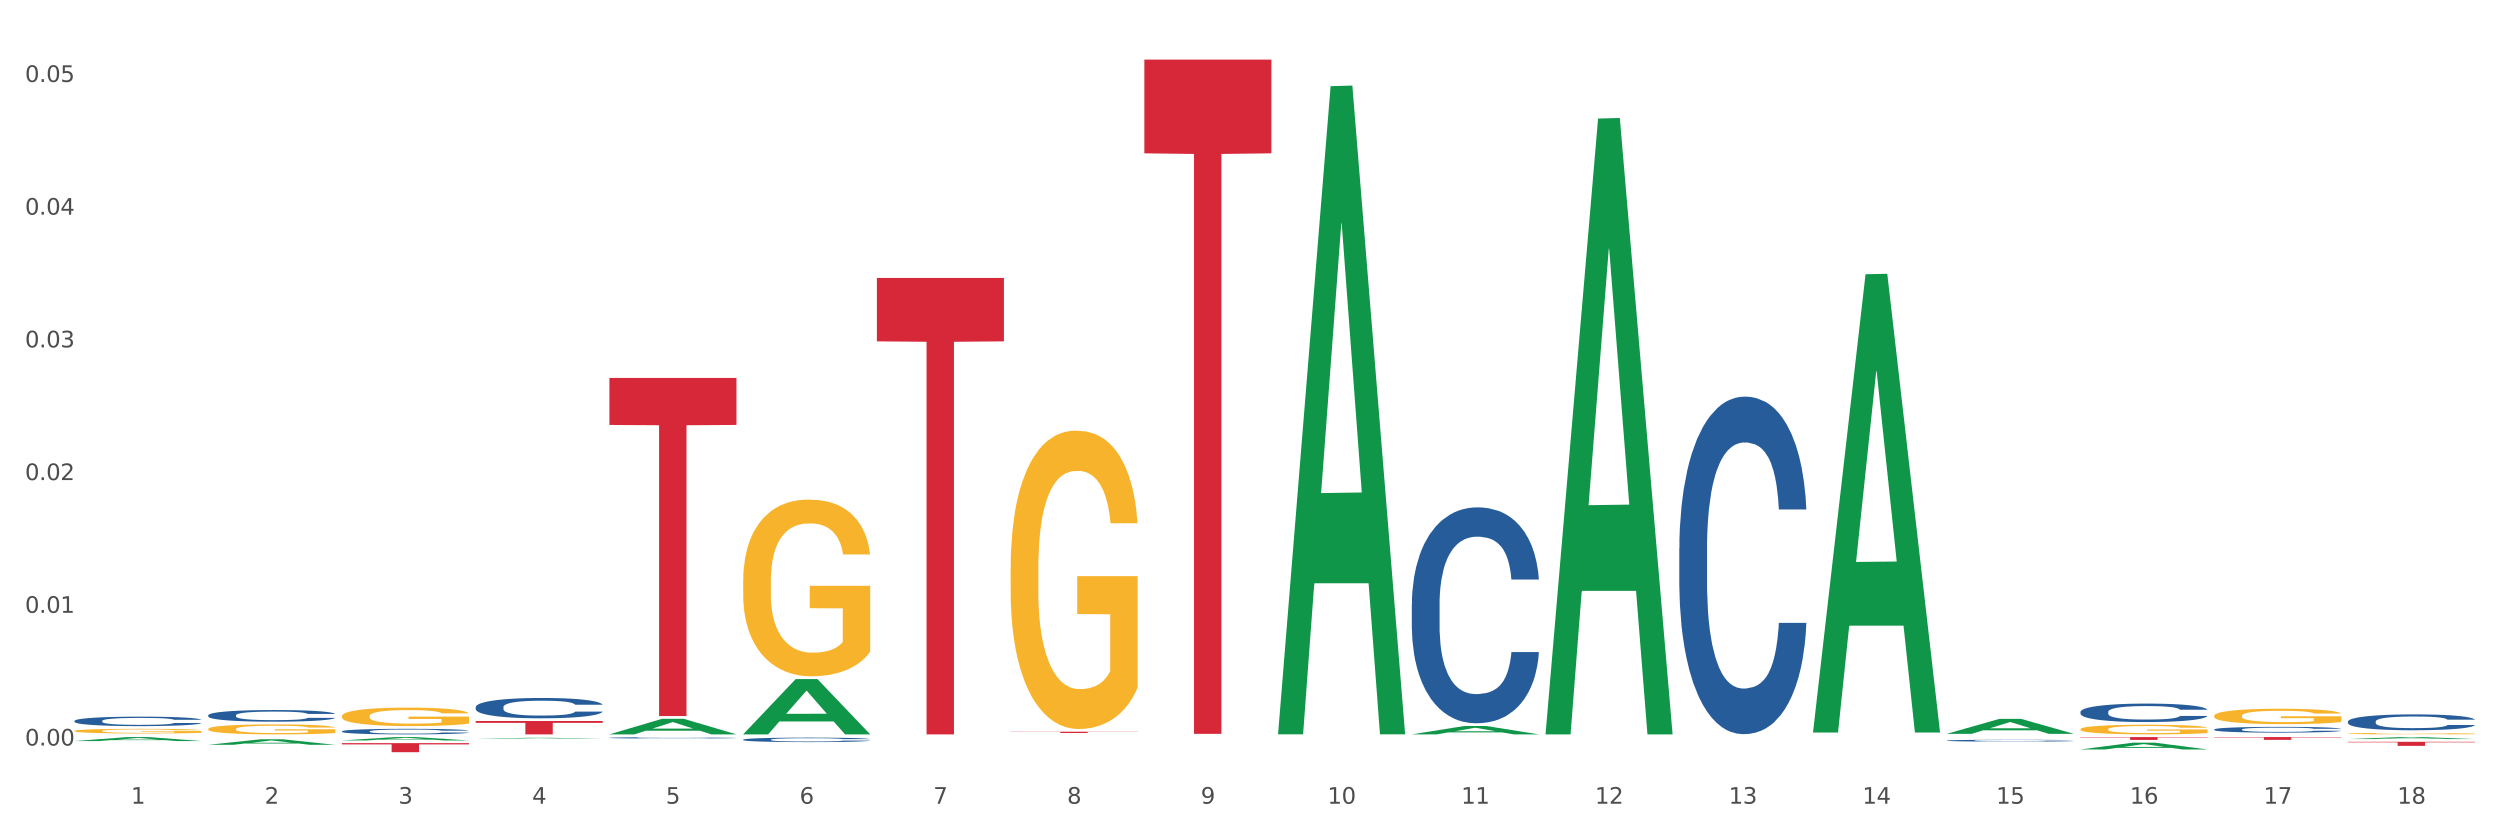 <?xml version="1.0" encoding="utf-8" standalone="no"?>
<!DOCTYPE svg PUBLIC "-//W3C//DTD SVG 1.1//EN"
  "http://www.w3.org/Graphics/SVG/1.1/DTD/svg11.dtd">
<svg xmlns:xlink="http://www.w3.org/1999/xlink" width="1080pt" height="360pt" viewBox="0 0 1080 360" xmlns="http://www.w3.org/2000/svg" version="1.1">
 <rect x="0" y="0" width="1080" height="360" fill="#333333" stroke="none"/>
 <defs>
  <style type="text/css">*{stroke-linejoin: round; stroke-linecap: butt}</style>
 </defs>
 <g id="figure_1">
  <g id="patch_1">
   <path d="M 0 360 
L 1080 360 
L 1080 0 
L 0 0 
z
" style="fill: #ffffff; stroke: #ffffff; stroke-linejoin: miter"/>
  </g>
  <g id="axes_1">
   <g id="matplotlib.axis_1">
    <g id="xtick_1">
     <g id="text_1">
      <!-- 1 -->
      <g style="fill: #4d4d4d" transform="translate(56.563 347.204) scale(0.096 -0.096)">
       <defs>
        <path id="DejaVuSans-31" d="M 794 531 
L 1825 531 
L 1825 4091 
L 703 3866 
L 703 4441 
L 1819 4666 
L 2450 4666 
L 2450 531 
L 3481 531 
L 3481 0 
L 794 0 
L 794 531 
z
" transform="scale(0.016)"/>
       </defs>
       <use xlink:href="#DejaVuSans-31"/>
      </g>
     </g>
    </g>
    <g id="xtick_2">
     <g id="text_2">
      <!-- 2 -->
      <g style="fill: #4d4d4d" transform="translate(114.336 347.204) scale(0.096 -0.096)">
       <defs>
        <path id="DejaVuSans-32" d="M 1228 531 
L 3431 531 
L 3431 0 
L 469 0 
L 469 531 
Q 828 903 1448 1529 
Q 2069 2156 2228 2338 
Q 2531 2678 2651 2914 
Q 2772 3150 2772 3378 
Q 2772 3750 2511 3984 
Q 2250 4219 1831 4219 
Q 1534 4219 1204 4116 
Q 875 4013 500 3803 
L 500 4441 
Q 881 4594 1212 4672 
Q 1544 4750 1819 4750 
Q 2544 4750 2975 4387 
Q 3406 4025 3406 3419 
Q 3406 3131 3298 2873 
Q 3191 2616 2906 2266 
Q 2828 2175 2409 1742 
Q 1991 1309 1228 531 
z
" transform="scale(0.016)"/>
       </defs>
       <use xlink:href="#DejaVuSans-32"/>
      </g>
     </g>
    </g>
    <g id="xtick_3">
     <g id="text_3">
      <!-- 3 -->
      <g style="fill: #4d4d4d" transform="translate(172.109 347.204) scale(0.096 -0.096)">
       <defs>
        <path id="DejaVuSans-33" d="M 2597 2516 
Q 3050 2419 3304 2112 
Q 3559 1806 3559 1356 
Q 3559 666 3084 287 
Q 2609 -91 1734 -91 
Q 1441 -91 1130 -33 
Q 819 25 488 141 
L 488 750 
Q 750 597 1062 519 
Q 1375 441 1716 441 
Q 2309 441 2620 675 
Q 2931 909 2931 1356 
Q 2931 1769 2642 2001 
Q 2353 2234 1838 2234 
L 1294 2234 
L 1294 2753 
L 1863 2753 
Q 2328 2753 2575 2939 
Q 2822 3125 2822 3475 
Q 2822 3834 2567 4026 
Q 2313 4219 1838 4219 
Q 1578 4219 1281 4162 
Q 984 4106 628 3988 
L 628 4550 
Q 988 4650 1302 4700 
Q 1616 4750 1894 4750 
Q 2613 4750 3031 4423 
Q 3450 4097 3450 3541 
Q 3450 3153 3228 2886 
Q 3006 2619 2597 2516 
z
" transform="scale(0.016)"/>
       </defs>
       <use xlink:href="#DejaVuSans-33"/>
      </g>
     </g>
    </g>
    <g id="xtick_4">
     <g id="text_4">
      <!-- 4 -->
      <g style="fill: #4d4d4d" transform="translate(229.882 347.204) scale(0.096 -0.096)">
       <defs>
        <path id="DejaVuSans-34" d="M 2419 4116 
L 825 1625 
L 2419 1625 
L 2419 4116 
z
M 2253 4666 
L 3047 4666 
L 3047 1625 
L 3713 1625 
L 3713 1100 
L 3047 1100 
L 3047 0 
L 2419 0 
L 2419 1100 
L 313 1100 
L 313 1709 
L 2253 4666 
z
" transform="scale(0.016)"/>
       </defs>
       <use xlink:href="#DejaVuSans-34"/>
      </g>
     </g>
    </g>
    <g id="xtick_5">
     <g id="text_5">
      <!-- 5 -->
      <g style="fill: #4d4d4d" transform="translate(287.655 347.204) scale(0.096 -0.096)">
       <defs>
        <path id="DejaVuSans-35" d="M 691 4666 
L 3169 4666 
L 3169 4134 
L 1269 4134 
L 1269 2991 
Q 1406 3038 1543 3061 
Q 1681 3084 1819 3084 
Q 2600 3084 3056 2656 
Q 3513 2228 3513 1497 
Q 3513 744 3044 326 
Q 2575 -91 1722 -91 
Q 1428 -91 1123 -41 
Q 819 9 494 109 
L 494 744 
Q 775 591 1075 516 
Q 1375 441 1709 441 
Q 2250 441 2565 725 
Q 2881 1009 2881 1497 
Q 2881 1984 2565 2268 
Q 2250 2553 1709 2553 
Q 1456 2553 1204 2497 
Q 953 2441 691 2322 
L 691 4666 
z
" transform="scale(0.016)"/>
       </defs>
       <use xlink:href="#DejaVuSans-35"/>
      </g>
     </g>
    </g>
    <g id="xtick_6">
     <g id="text_6">
      <!-- 6 -->
      <g style="fill: #4d4d4d" transform="translate(345.428 347.204) scale(0.096 -0.096)">
       <defs>
        <path id="DejaVuSans-36" d="M 2113 2584 
Q 1688 2584 1439 2293 
Q 1191 2003 1191 1497 
Q 1191 994 1439 701 
Q 1688 409 2113 409 
Q 2538 409 2786 701 
Q 3034 994 3034 1497 
Q 3034 2003 2786 2293 
Q 2538 2584 2113 2584 
z
M 3366 4563 
L 3366 3988 
Q 3128 4100 2886 4159 
Q 2644 4219 2406 4219 
Q 1781 4219 1451 3797 
Q 1122 3375 1075 2522 
Q 1259 2794 1537 2939 
Q 1816 3084 2150 3084 
Q 2853 3084 3261 2657 
Q 3669 2231 3669 1497 
Q 3669 778 3244 343 
Q 2819 -91 2113 -91 
Q 1303 -91 875 529 
Q 447 1150 447 2328 
Q 447 3434 972 4092 
Q 1497 4750 2381 4750 
Q 2619 4750 2861 4703 
Q 3103 4656 3366 4563 
z
" transform="scale(0.016)"/>
       </defs>
       <use xlink:href="#DejaVuSans-36"/>
      </g>
     </g>
    </g>
    <g id="xtick_7">
     <g id="text_7">
      <!-- 7 -->
      <g style="fill: #4d4d4d" transform="translate(403.201 347.204) scale(0.096 -0.096)">
       <defs>
        <path id="DejaVuSans-37" d="M 525 4666 
L 3525 4666 
L 3525 4397 
L 1831 0 
L 1172 0 
L 2766 4134 
L 525 4134 
L 525 4666 
z
" transform="scale(0.016)"/>
       </defs>
       <use xlink:href="#DejaVuSans-37"/>
      </g>
     </g>
    </g>
    <g id="xtick_8">
     <g id="text_8">
      <!-- 8 -->
      <g style="fill: #4d4d4d" transform="translate(460.974 347.204) scale(0.096 -0.096)">
       <defs>
        <path id="DejaVuSans-38" d="M 2034 2216 
Q 1584 2216 1326 1975 
Q 1069 1734 1069 1313 
Q 1069 891 1326 650 
Q 1584 409 2034 409 
Q 2484 409 2743 651 
Q 3003 894 3003 1313 
Q 3003 1734 2745 1975 
Q 2488 2216 2034 2216 
z
M 1403 2484 
Q 997 2584 770 2862 
Q 544 3141 544 3541 
Q 544 4100 942 4425 
Q 1341 4750 2034 4750 
Q 2731 4750 3128 4425 
Q 3525 4100 3525 3541 
Q 3525 3141 3298 2862 
Q 3072 2584 2669 2484 
Q 3125 2378 3379 2068 
Q 3634 1759 3634 1313 
Q 3634 634 3220 271 
Q 2806 -91 2034 -91 
Q 1263 -91 848 271 
Q 434 634 434 1313 
Q 434 1759 690 2068 
Q 947 2378 1403 2484 
z
M 1172 3481 
Q 1172 3119 1398 2916 
Q 1625 2713 2034 2713 
Q 2441 2713 2670 2916 
Q 2900 3119 2900 3481 
Q 2900 3844 2670 4047 
Q 2441 4250 2034 4250 
Q 1625 4250 1398 4047 
Q 1172 3844 1172 3481 
z
" transform="scale(0.016)"/>
       </defs>
       <use xlink:href="#DejaVuSans-38"/>
      </g>
     </g>
    </g>
    <g id="xtick_9">
     <g id="text_9">
      <!-- 9 -->
      <g style="fill: #4d4d4d" transform="translate(518.747 347.204) scale(0.096 -0.096)">
       <defs>
        <path id="DejaVuSans-39" d="M 703 97 
L 703 672 
Q 941 559 1184 500 
Q 1428 441 1663 441 
Q 2288 441 2617 861 
Q 2947 1281 2994 2138 
Q 2813 1869 2534 1725 
Q 2256 1581 1919 1581 
Q 1219 1581 811 2004 
Q 403 2428 403 3163 
Q 403 3881 828 4315 
Q 1253 4750 1959 4750 
Q 2769 4750 3195 4129 
Q 3622 3509 3622 2328 
Q 3622 1225 3098 567 
Q 2575 -91 1691 -91 
Q 1453 -91 1209 -44 
Q 966 3 703 97 
z
M 1959 2075 
Q 2384 2075 2632 2365 
Q 2881 2656 2881 3163 
Q 2881 3666 2632 3958 
Q 2384 4250 1959 4250 
Q 1534 4250 1286 3958 
Q 1038 3666 1038 3163 
Q 1038 2656 1286 2365 
Q 1534 2075 1959 2075 
z
" transform="scale(0.016)"/>
       </defs>
       <use xlink:href="#DejaVuSans-39"/>
      </g>
     </g>
    </g>
    <g id="xtick_10">
     <g id="text_10">
      <!-- 10 -->
      <g style="fill: #4d4d4d" transform="translate(573.466 347.204) scale(0.096 -0.096)">
       <defs>
        <path id="DejaVuSans-30" d="M 2034 4250 
Q 1547 4250 1301 3770 
Q 1056 3291 1056 2328 
Q 1056 1369 1301 889 
Q 1547 409 2034 409 
Q 2525 409 2770 889 
Q 3016 1369 3016 2328 
Q 3016 3291 2770 3770 
Q 2525 4250 2034 4250 
z
M 2034 4750 
Q 2819 4750 3233 4129 
Q 3647 3509 3647 2328 
Q 3647 1150 3233 529 
Q 2819 -91 2034 -91 
Q 1250 -91 836 529 
Q 422 1150 422 2328 
Q 422 3509 836 4129 
Q 1250 4750 2034 4750 
z
" transform="scale(0.016)"/>
       </defs>
       <use xlink:href="#DejaVuSans-31"/>
       <use xlink:href="#DejaVuSans-30" transform="translate(63.623 0)"/>
      </g>
     </g>
    </g>
    <g id="xtick_11">
     <g id="text_11">
      <!-- 11 -->
      <g style="fill: #4d4d4d" transform="translate(631.239 347.204) scale(0.096 -0.096)">
       <use xlink:href="#DejaVuSans-31"/>
       <use xlink:href="#DejaVuSans-31" transform="translate(63.623 0)"/>
      </g>
     </g>
    </g>
    <g id="xtick_12">
     <g id="text_12">
      <!-- 12 -->
      <g style="fill: #4d4d4d" transform="translate(689.012 347.204) scale(0.096 -0.096)">
       <use xlink:href="#DejaVuSans-31"/>
       <use xlink:href="#DejaVuSans-32" transform="translate(63.623 0)"/>
      </g>
     </g>
    </g>
    <g id="xtick_13">
     <g id="text_13">
      <!-- 13 -->
      <g style="fill: #4d4d4d" transform="translate(746.785 347.204) scale(0.096 -0.096)">
       <use xlink:href="#DejaVuSans-31"/>
       <use xlink:href="#DejaVuSans-33" transform="translate(63.623 0)"/>
      </g>
     </g>
    </g>
    <g id="xtick_14">
     <g id="text_14">
      <!-- 14 -->
      <g style="fill: #4d4d4d" transform="translate(804.558 347.204) scale(0.096 -0.096)">
       <use xlink:href="#DejaVuSans-31"/>
       <use xlink:href="#DejaVuSans-34" transform="translate(63.623 0)"/>
      </g>
     </g>
    </g>
    <g id="xtick_15">
     <g id="text_15">
      <!-- 15 -->
      <g style="fill: #4d4d4d" transform="translate(862.331 347.204) scale(0.096 -0.096)">
       <use xlink:href="#DejaVuSans-31"/>
       <use xlink:href="#DejaVuSans-35" transform="translate(63.623 0)"/>
      </g>
     </g>
    </g>
    <g id="xtick_16">
     <g id="text_16">
      <!-- 16 -->
      <g style="fill: #4d4d4d" transform="translate(920.104 347.204) scale(0.096 -0.096)">
       <use xlink:href="#DejaVuSans-31"/>
       <use xlink:href="#DejaVuSans-36" transform="translate(63.623 0)"/>
      </g>
     </g>
    </g>
    <g id="xtick_17">
     <g id="text_17">
      <!-- 17 -->
      <g style="fill: #4d4d4d" transform="translate(977.877 347.204) scale(0.096 -0.096)">
       <use xlink:href="#DejaVuSans-31"/>
       <use xlink:href="#DejaVuSans-37" transform="translate(63.623 0)"/>
      </g>
     </g>
    </g>
    <g id="xtick_18">
     <g id="text_18">
      <!-- 18 -->
      <g style="fill: #4d4d4d" transform="translate(1035.65 347.204) scale(0.096 -0.096)">
       <use xlink:href="#DejaVuSans-31"/>
       <use xlink:href="#DejaVuSans-38" transform="translate(63.623 0)"/>
      </g>
     </g>
    </g>
    <g id="xtick_19"/>
    <g id="xtick_20"/>
    <g id="xtick_21"/>
    <g id="xtick_22"/>
    <g id="xtick_23"/>
    <g id="xtick_24"/>
    <g id="xtick_25"/>
    <g id="xtick_26"/>
    <g id="xtick_27"/>
    <g id="xtick_28"/>
    <g id="xtick_29"/>
    <g id="xtick_30"/>
    <g id="xtick_31"/>
    <g id="xtick_32"/>
    <g id="xtick_33"/>
    <g id="xtick_34"/>
    <g id="xtick_35"/>
   </g>
   <g id="matplotlib.axis_2">
    <g id="ytick_1">
     <g id="text_19">
      <!-- 0.00 -->
      <g style="fill: #4d4d4d" transform="translate(10.8 322.07) scale(0.096 -0.096)">
       <defs>
        <path id="DejaVuSans-2e" d="M 684 794 
L 1344 794 
L 1344 0 
L 684 0 
L 684 794 
z
" transform="scale(0.016)"/>
       </defs>
       <use xlink:href="#DejaVuSans-30"/>
       <use xlink:href="#DejaVuSans-2e" transform="translate(63.623 0)"/>
       <use xlink:href="#DejaVuSans-30" transform="translate(95.41 0)"/>
       <use xlink:href="#DejaVuSans-30" transform="translate(159.033 0)"/>
      </g>
     </g>
    </g>
    <g id="ytick_2">
     <g id="text_20">
      <!-- 0.01 -->
      <g style="fill: #4d4d4d" transform="translate(10.8 264.737) scale(0.096 -0.096)">
       <use xlink:href="#DejaVuSans-30"/>
       <use xlink:href="#DejaVuSans-2e" transform="translate(63.623 0)"/>
       <use xlink:href="#DejaVuSans-30" transform="translate(95.41 0)"/>
       <use xlink:href="#DejaVuSans-31" transform="translate(159.033 0)"/>
      </g>
     </g>
    </g>
    <g id="ytick_3">
     <g id="text_21">
      <!-- 0.02 -->
      <g style="fill: #4d4d4d" transform="translate(10.8 207.403) scale(0.096 -0.096)">
       <use xlink:href="#DejaVuSans-30"/>
       <use xlink:href="#DejaVuSans-2e" transform="translate(63.623 0)"/>
       <use xlink:href="#DejaVuSans-30" transform="translate(95.41 0)"/>
       <use xlink:href="#DejaVuSans-32" transform="translate(159.033 0)"/>
      </g>
     </g>
    </g>
    <g id="ytick_4">
     <g id="text_22">
      <!-- 0.03 -->
      <g style="fill: #4d4d4d" transform="translate(10.8 150.07) scale(0.096 -0.096)">
       <use xlink:href="#DejaVuSans-30"/>
       <use xlink:href="#DejaVuSans-2e" transform="translate(63.623 0)"/>
       <use xlink:href="#DejaVuSans-30" transform="translate(95.41 0)"/>
       <use xlink:href="#DejaVuSans-33" transform="translate(159.033 0)"/>
      </g>
     </g>
    </g>
    <g id="ytick_5">
     <g id="text_23">
      <!-- 0.04 -->
      <g style="fill: #4d4d4d" transform="translate(10.8 92.736) scale(0.096 -0.096)">
       <use xlink:href="#DejaVuSans-30"/>
       <use xlink:href="#DejaVuSans-2e" transform="translate(63.623 0)"/>
       <use xlink:href="#DejaVuSans-30" transform="translate(95.41 0)"/>
       <use xlink:href="#DejaVuSans-34" transform="translate(159.033 0)"/>
      </g>
     </g>
    </g>
    <g id="ytick_6">
     <g id="text_24">
      <!-- 0.05 -->
      <g style="fill: #4d4d4d" transform="translate(10.8 35.403) scale(0.096 -0.096)">
       <use xlink:href="#DejaVuSans-30"/>
       <use xlink:href="#DejaVuSans-2e" transform="translate(63.623 0)"/>
       <use xlink:href="#DejaVuSans-30" transform="translate(95.41 0)"/>
       <use xlink:href="#DejaVuSans-35" transform="translate(159.033 0)"/>
      </g>
     </g>
    </g>
    <g id="ytick_7"/>
    <g id="ytick_8"/>
    <g id="ytick_9"/>
    <g id="ytick_10"/>
    <g id="ytick_11"/>
   </g>
   <g id="PolyCollection_1">
    <path d="M 32.175 320.129 
L 32.232 320.127 
L 54.864 318.425 
L 64.257 318.423 
L 87.059 320.132 
L 76.196 320.132 
L 71.273 319.734 
L 47.905 319.734 
L 47.735 319.741 
L 42.982 320.132 
L 32.175 320.132 
L 32.175 320.129 
L 50.847 319.497 
L 68.331 319.495 
L 59.674 318.787 
L 59.561 318.784 
L 59.447 318.789 
L 50.79 319.495 
L 50.847 319.497 
L 32.175 320.129 
z
" clip-path="url(#p8c9b6c7003)" style="fill: #109648"/>
    <path d="M 89.948 321.76 
L 90.005 321.757 
L 112.637 319.367 
L 122.03 319.365 
L 144.832 321.764 
L 133.969 321.764 
L 129.046 321.206 
L 105.678 321.206 
L 105.508 321.215 
L 100.755 321.764 
L 89.948 321.764 
L 89.948 321.76 
L 108.62 320.872 
L 126.104 320.87 
L 117.447 319.876 
L 117.334 319.872 
L 117.22 319.879 
L 108.563 320.87 
L 108.62 320.872 
L 89.948 321.76 
z
" clip-path="url(#p8c9b6c7003)" style="fill: #109648"/>
    <path d="M 956.543 309.25 
L 956.607 309.244 
L 956.607 309.025 
L 956.737 308.837 
L 957.385 308.381 
L 958.357 308.004 
L 959.07 307.803 
L 959.783 307.639 
L 960.625 307.475 
L 961.662 307.305 
L 963.541 307.055 
L 964.707 306.928 
L 966.133 306.794 
L 968.725 306.599 
L 970.604 306.49 
L 972.548 306.399 
L 975.723 306.289 
L 977.797 306.241 
L 980 306.204 
L 982.656 306.18 
L 984.665 306.174 
L 989.072 306.192 
L 992.83 306.247 
L 994.644 306.289 
L 996.977 306.362 
L 998.208 306.411 
L 1000.217 306.508 
L 1002.29 306.636 
L 1003.716 306.745 
L 1005.854 306.952 
L 1007.474 307.159 
L 1008.965 307.414 
L 1009.742 307.59 
L 1010.325 307.754 
L 1010.844 307.943 
L 1011.362 308.241 
L 999.698 308.241 
L 999.245 308.028 
L 998.532 307.827 
L 997.495 307.633 
L 996.588 307.511 
L 995.033 307.359 
L 993.607 307.262 
L 992.117 307.189 
L 990.303 307.128 
L 988.877 307.098 
L 986.868 307.074 
L 982.916 307.08 
L 980.259 307.128 
L 978.445 307.189 
L 977.278 307.244 
L 976.241 307.305 
L 975.075 307.39 
L 973.714 307.517 
L 972.742 307.633 
L 971.77 307.779 
L 970.993 307.925 
L 970.28 308.095 
L 969.697 308.277 
L 969.243 308.466 
L 968.854 308.697 
L 968.53 309.08 
L 968.53 309.913 
L 968.66 310.101 
L 968.984 310.35 
L 969.373 310.539 
L 970.021 310.764 
L 970.604 310.916 
L 971.706 311.135 
L 972.937 311.317 
L 973.909 311.432 
L 974.881 311.53 
L 976.565 311.663 
L 978.445 311.773 
L 980.065 311.84 
L 982.268 311.901 
L 983.758 311.925 
L 985.054 311.937 
L 988.229 311.937 
L 990.497 311.919 
L 993.024 311.876 
L 994.968 311.822 
L 996.588 311.755 
L 998.403 311.645 
L 999.569 311.542 
L 999.569 310.271 
L 985.313 310.265 
L 985.313 309.42 
L 1011.427 309.42 
L 1011.427 311.901 
L 1010.325 312.028 
L 1009.094 312.144 
L 1007.798 312.247 
L 1005.854 312.375 
L 1003.522 312.496 
L 1001.448 312.581 
L 999.245 312.654 
L 996.653 312.721 
L 993.283 312.782 
L 991.21 312.806 
L 988.618 312.825 
L 985.572 312.831 
L 982.916 312.819 
L 980.324 312.788 
L 977.602 312.733 
L 974.945 312.654 
L 972.937 312.575 
L 970.928 312.478 
L 968.79 312.35 
L 967.105 312.229 
L 965.809 312.119 
L 964.383 311.98 
L 962.828 311.797 
L 961.662 311.633 
L 960.625 311.463 
L 959.523 311.244 
L 958.746 311.056 
L 957.968 310.818 
L 957.515 310.642 
L 956.996 310.369 
L 956.607 309.986 
L 956.543 309.25 
z
" clip-path="url(#p8c9b6c7003)" style="fill: #f7b32b"/>
    <path d="M 898.77 315.014 
L 898.835 315.01 
L 898.835 314.873 
L 898.964 314.755 
L 899.612 314.47 
L 900.584 314.234 
L 901.297 314.109 
L 902.01 314.006 
L 902.852 313.904 
L 903.889 313.797 
L 905.768 313.642 
L 906.934 313.562 
L 908.36 313.478 
L 910.952 313.356 
L 912.831 313.288 
L 914.775 313.231 
L 917.95 313.163 
L 920.024 313.132 
L 922.227 313.109 
L 924.884 313.094 
L 926.892 313.09 
L 931.299 313.102 
L 935.057 313.136 
L 936.871 313.163 
L 939.204 313.208 
L 940.435 313.239 
L 942.444 313.299 
L 944.517 313.379 
L 945.943 313.448 
L 948.081 313.577 
L 949.701 313.706 
L 951.192 313.866 
L 951.969 313.976 
L 952.552 314.079 
L 953.071 314.196 
L 953.589 314.383 
L 941.926 314.383 
L 941.472 314.25 
L 940.759 314.124 
L 939.722 314.003 
L 938.815 313.927 
L 937.26 313.832 
L 935.834 313.771 
L 934.344 313.725 
L 932.53 313.687 
L 931.104 313.668 
L 929.095 313.653 
L 925.143 313.657 
L 922.486 313.687 
L 920.672 313.725 
L 919.505 313.759 
L 918.468 313.797 
L 917.302 313.851 
L 915.941 313.93 
L 914.969 314.003 
L 913.997 314.094 
L 913.22 314.185 
L 912.507 314.291 
L 911.924 314.406 
L 911.47 314.523 
L 911.081 314.668 
L 910.757 314.907 
L 910.757 315.428 
L 910.887 315.546 
L 911.211 315.702 
L 911.6 315.819 
L 912.248 315.96 
L 912.831 316.055 
L 913.933 316.192 
L 915.164 316.306 
L 916.136 316.378 
L 917.108 316.439 
L 918.792 316.523 
L 920.672 316.591 
L 922.292 316.633 
L 924.495 316.671 
L 925.985 316.686 
L 927.281 316.694 
L 930.456 316.694 
L 932.724 316.682 
L 935.251 316.656 
L 937.195 316.621 
L 938.815 316.58 
L 940.63 316.511 
L 941.796 316.447 
L 941.796 315.652 
L 927.54 315.648 
L 927.54 315.12 
L 953.654 315.12 
L 953.654 316.671 
L 952.552 316.751 
L 951.321 316.823 
L 950.025 316.887 
L 948.081 316.967 
L 945.749 317.043 
L 943.675 317.097 
L 941.472 317.142 
L 938.88 317.184 
L 935.51 317.222 
L 933.437 317.237 
L 930.845 317.249 
L 927.799 317.252 
L 925.143 317.245 
L 922.551 317.226 
L 919.829 317.192 
L 917.172 317.142 
L 915.164 317.093 
L 913.155 317.032 
L 911.017 316.952 
L 909.332 316.876 
L 908.036 316.808 
L 906.61 316.72 
L 905.055 316.606 
L 903.889 316.504 
L 902.852 316.397 
L 901.75 316.26 
L 900.973 316.142 
L 900.195 315.994 
L 899.742 315.884 
L 899.223 315.713 
L 898.835 315.474 
L 898.77 315.014 
z
" clip-path="url(#p8c9b6c7003)" style="fill: #f7b32b"/>
    <path d="M 436.586 245.599 
L 436.651 245.481 
L 436.651 241.242 
L 436.78 237.592 
L 437.428 228.762 
L 438.4 221.461 
L 439.113 217.576 
L 439.826 214.397 
L 440.668 211.218 
L 441.705 207.921 
L 443.584 203.093 
L 444.75 200.621 
L 446.176 198.03 
L 448.768 194.262 
L 450.647 192.143 
L 452.591 190.377 
L 455.766 188.257 
L 457.84 187.316 
L 460.043 186.609 
L 462.7 186.138 
L 464.708 186.02 
L 469.115 186.374 
L 472.873 187.433 
L 474.687 188.257 
L 477.02 189.67 
L 478.251 190.612 
L 480.26 192.496 
L 482.334 194.969 
L 483.759 197.088 
L 485.898 201.092 
L 487.517 205.095 
L 489.008 210.04 
L 489.785 213.455 
L 490.369 216.634 
L 490.887 220.284 
L 491.405 226.053 
L 479.742 226.053 
L 479.288 221.932 
L 478.575 218.047 
L 477.539 214.279 
L 476.631 211.924 
L 475.076 208.98 
L 473.651 207.097 
L 472.16 205.684 
L 470.346 204.506 
L 468.92 203.917 
L 466.912 203.447 
L 462.959 203.564 
L 460.302 204.506 
L 458.488 205.684 
L 457.321 206.743 
L 456.285 207.921 
L 455.118 209.569 
L 453.757 212.042 
L 452.785 214.279 
L 451.814 217.105 
L 451.036 219.931 
L 450.323 223.228 
L 449.74 226.76 
L 449.286 230.41 
L 448.898 234.884 
L 448.574 242.302 
L 448.574 258.433 
L 448.703 262.083 
L 449.027 266.911 
L 449.416 270.561 
L 450.064 274.917 
L 450.647 277.861 
L 451.749 282.1 
L 452.98 285.632 
L 453.952 287.869 
L 454.924 289.753 
L 456.609 292.343 
L 458.488 294.463 
L 460.108 295.758 
L 462.311 296.935 
L 463.801 297.406 
L 465.097 297.642 
L 468.272 297.642 
L 470.54 297.289 
L 473.067 296.464 
L 475.011 295.405 
L 476.631 294.11 
L 478.446 291.99 
L 479.612 289.988 
L 479.612 265.38 
L 465.356 265.262 
L 465.356 248.896 
L 491.47 248.896 
L 491.47 296.935 
L 490.369 299.408 
L 489.137 301.645 
L 487.841 303.647 
L 485.898 306.119 
L 483.565 308.474 
L 481.491 310.123 
L 479.288 311.536 
L 476.696 312.831 
L 473.327 314.008 
L 471.253 314.479 
L 468.661 314.833 
L 465.616 314.95 
L 462.959 314.715 
L 460.367 314.126 
L 457.645 313.066 
L 454.989 311.536 
L 452.98 310.005 
L 450.971 308.121 
L 448.833 305.648 
L 447.148 303.294 
L 445.852 301.174 
L 444.426 298.466 
L 442.871 294.934 
L 441.705 291.755 
L 440.668 288.458 
L 439.567 284.219 
L 438.789 280.569 
L 438.011 275.977 
L 437.558 272.562 
L 437.039 267.264 
L 436.651 259.846 
L 436.586 245.599 
z
" clip-path="url(#p8c9b6c7003)" style="fill: #f7b32b"/>
    <path d="M 1014.316 316.923 
L 1014.38 316.922 
L 1014.38 316.902 
L 1014.51 316.885 
L 1015.158 316.843 
L 1016.13 316.808 
L 1016.843 316.789 
L 1017.556 316.774 
L 1018.398 316.759 
L 1019.435 316.743 
L 1021.314 316.721 
L 1022.48 316.709 
L 1023.906 316.696 
L 1026.498 316.679 
L 1028.377 316.668 
L 1030.321 316.66 
L 1033.496 316.65 
L 1035.57 316.645 
L 1037.773 316.642 
L 1040.429 316.64 
L 1042.438 316.639 
L 1046.845 316.641 
L 1050.603 316.646 
L 1052.417 316.65 
L 1054.75 316.657 
L 1055.981 316.661 
L 1057.99 316.67 
L 1060.063 316.682 
L 1061.489 316.692 
L 1063.627 316.711 
L 1065.247 316.73 
L 1066.738 316.754 
L 1067.515 316.77 
L 1068.098 316.785 
L 1068.617 316.802 
L 1069.135 316.83 
L 1057.471 316.83 
L 1057.018 316.81 
L 1056.305 316.792 
L 1055.268 316.774 
L 1054.361 316.762 
L 1052.806 316.748 
L 1051.38 316.74 
L 1049.89 316.733 
L 1048.076 316.727 
L 1046.65 316.724 
L 1044.641 316.722 
L 1040.689 316.723 
L 1038.032 316.727 
L 1036.218 316.733 
L 1035.051 316.738 
L 1034.014 316.743 
L 1032.848 316.751 
L 1031.487 316.763 
L 1030.515 316.774 
L 1029.543 316.787 
L 1028.766 316.801 
L 1028.053 316.816 
L 1027.47 316.833 
L 1027.016 316.85 
L 1026.627 316.872 
L 1026.303 316.907 
L 1026.303 316.984 
L 1026.433 317.001 
L 1026.757 317.024 
L 1027.146 317.041 
L 1027.794 317.062 
L 1028.377 317.076 
L 1029.479 317.096 
L 1030.71 317.113 
L 1031.682 317.124 
L 1032.654 317.133 
L 1034.338 317.145 
L 1036.218 317.155 
L 1037.838 317.161 
L 1040.041 317.167 
L 1041.531 317.169 
L 1042.827 317.17 
L 1046.002 317.17 
L 1048.27 317.168 
L 1050.797 317.164 
L 1052.741 317.159 
L 1054.361 317.153 
L 1056.176 317.143 
L 1057.342 317.134 
L 1057.342 317.017 
L 1043.086 317.016 
L 1043.086 316.938 
L 1069.2 316.938 
L 1069.2 317.167 
L 1068.098 317.178 
L 1066.867 317.189 
L 1065.571 317.199 
L 1063.627 317.21 
L 1061.295 317.222 
L 1059.221 317.229 
L 1057.018 317.236 
L 1054.426 317.242 
L 1051.056 317.248 
L 1048.983 317.25 
L 1046.391 317.252 
L 1043.345 317.252 
L 1040.689 317.251 
L 1038.097 317.248 
L 1035.375 317.243 
L 1032.718 317.236 
L 1030.71 317.229 
L 1028.701 317.22 
L 1026.563 317.208 
L 1024.878 317.197 
L 1023.582 317.187 
L 1022.156 317.174 
L 1020.601 317.157 
L 1019.435 317.142 
L 1018.398 317.126 
L 1017.296 317.106 
L 1016.519 317.089 
L 1015.741 317.067 
L 1015.288 317.051 
L 1014.769 317.026 
L 1014.38 316.99 
L 1014.316 316.923 
z
" clip-path="url(#p8c9b6c7003)" style="fill: #f7b32b"/>
    <path d="M 783.224 316.073 
L 783.28 315.887 
L 805.913 118.462 
L 815.306 118.276 
L 838.108 316.445 
L 827.244 316.445 
L 822.322 270.299 
L 798.953 270.299 
L 798.784 271.043 
L 794.031 316.445 
L 783.224 316.445 
L 783.224 316.073 
L 801.896 242.76 
L 819.38 242.574 
L 810.722 160.515 
L 810.609 160.143 
L 810.496 160.701 
L 801.839 242.574 
L 801.896 242.76 
L 783.224 316.073 
z
" clip-path="url(#p8c9b6c7003)" style="fill: #109648"/>
    <path d="M 552.132 316.694 
L 552.188 316.431 
L 574.821 37.227 
L 584.214 36.963 
L 607.016 317.22 
L 596.152 317.22 
L 591.23 251.958 
L 567.862 251.958 
L 567.692 253.011 
L 562.939 317.22 
L 552.132 317.22 
L 552.132 316.694 
L 570.804 213.012 
L 588.288 212.749 
L 579.631 96.699 
L 579.517 96.173 
L 579.404 96.962 
L 570.747 212.749 
L 570.804 213.012 
L 552.132 316.694 
z
" clip-path="url(#p8c9b6c7003)" style="fill: #109648"/>
    <path d="M 89.948 314.933 
L 90.013 314.929 
L 90.013 314.788 
L 90.142 314.666 
L 90.79 314.37 
L 91.762 314.126 
L 92.475 313.996 
L 93.188 313.89 
L 94.03 313.784 
L 95.067 313.673 
L 96.946 313.512 
L 98.113 313.429 
L 99.538 313.343 
L 102.13 313.217 
L 104.009 313.146 
L 105.953 313.087 
L 109.128 313.016 
L 111.202 312.984 
L 113.405 312.961 
L 116.062 312.945 
L 118.071 312.941 
L 122.477 312.953 
L 126.235 312.988 
L 128.049 313.016 
L 130.382 313.063 
L 131.613 313.095 
L 133.622 313.158 
L 135.696 313.24 
L 137.121 313.311 
L 139.26 313.445 
L 140.88 313.579 
L 142.37 313.744 
L 143.148 313.858 
L 143.731 313.965 
L 144.249 314.087 
L 144.768 314.28 
L 133.104 314.28 
L 132.65 314.142 
L 131.937 314.012 
L 130.901 313.886 
L 129.993 313.807 
L 128.438 313.709 
L 127.013 313.646 
L 125.522 313.599 
L 123.708 313.559 
L 122.282 313.54 
L 120.274 313.524 
L 116.321 313.528 
L 113.664 313.559 
L 111.85 313.599 
L 110.684 313.634 
L 109.647 313.673 
L 108.48 313.729 
L 107.12 313.811 
L 106.148 313.886 
L 105.176 313.981 
L 104.398 314.075 
L 103.685 314.185 
L 103.102 314.303 
L 102.648 314.425 
L 102.26 314.575 
L 101.936 314.823 
L 101.936 315.362 
L 102.065 315.485 
L 102.389 315.646 
L 102.778 315.768 
L 103.426 315.914 
L 104.009 316.012 
L 105.111 316.154 
L 106.342 316.272 
L 107.314 316.347 
L 108.286 316.41 
L 109.971 316.496 
L 111.85 316.567 
L 113.47 316.611 
L 115.673 316.65 
L 117.163 316.666 
L 118.459 316.674 
L 121.634 316.674 
L 123.902 316.662 
L 126.43 316.634 
L 128.373 316.599 
L 129.993 316.555 
L 131.808 316.485 
L 132.974 316.418 
L 132.974 315.595 
L 118.719 315.591 
L 118.719 315.044 
L 144.832 315.044 
L 144.832 316.65 
L 143.731 316.733 
L 142.5 316.807 
L 141.204 316.874 
L 139.26 316.957 
L 136.927 317.036 
L 134.853 317.091 
L 132.65 317.138 
L 130.058 317.181 
L 126.689 317.221 
L 124.615 317.237 
L 122.023 317.248 
L 118.978 317.252 
L 116.321 317.244 
L 113.729 317.225 
L 111.007 317.189 
L 108.351 317.138 
L 106.342 317.087 
L 104.333 317.024 
L 102.195 316.941 
L 100.51 316.863 
L 99.214 316.792 
L 97.789 316.701 
L 96.233 316.583 
L 95.067 316.477 
L 94.03 316.366 
L 92.929 316.225 
L 92.151 316.103 
L 91.374 315.949 
L 90.92 315.835 
L 90.402 315.658 
L 90.013 315.41 
L 89.948 314.933 
z
" clip-path="url(#p8c9b6c7003)" style="fill: #f7b32b"/>
    <path d="M 1014.316 320.454 
L 1069.2 320.454 
L 1069.2 320.7 
L 1047.61 320.702 
L 1047.61 322.224 
L 1035.775 322.224 
L 1035.775 320.702 
L 1014.316 320.7 
L 1014.316 320.456 
L 1014.316 320.454 
z
" clip-path="url(#p8c9b6c7003)" style="fill: #d62839"/>
    <path d="M 147.721 321.042 
L 202.605 321.042 
L 202.605 321.585 
L 181.016 321.588 
L 181.016 324.95 
L 169.18 324.95 
L 169.18 321.588 
L 147.721 321.585 
L 147.721 321.045 
L 147.721 321.042 
z
" clip-path="url(#p8c9b6c7003)" style="fill: #d62839"/>
    <path d="M 956.543 318.423 
L 1011.427 318.423 
L 1011.427 318.589 
L 989.837 318.59 
L 989.837 319.62 
L 978.002 319.62 
L 978.002 318.59 
L 956.543 318.589 
L 956.543 318.424 
L 956.543 318.423 
z
" clip-path="url(#p8c9b6c7003)" style="fill: #d62839"/>
    <path d="M 898.77 318.423 
L 953.654 318.423 
L 953.654 318.595 
L 932.064 318.596 
L 932.064 319.661 
L 920.229 319.661 
L 920.229 318.596 
L 898.77 318.595 
L 898.77 318.424 
L 898.77 318.423 
z
" clip-path="url(#p8c9b6c7003)" style="fill: #d62839"/>
    <path d="M 494.359 25.759 
L 549.243 25.759 
L 549.243 66.238 
L 527.654 66.511 
L 527.654 317.038 
L 515.818 317.038 
L 515.818 66.511 
L 494.359 66.238 
L 494.359 26.033 
L 494.359 25.759 
z
" clip-path="url(#p8c9b6c7003)" style="fill: #d62839"/>
    <path d="M 436.586 316.121 
L 491.47 316.121 
L 491.47 316.197 
L 469.881 316.198 
L 469.881 316.67 
L 458.045 316.67 
L 458.045 316.198 
L 436.586 316.197 
L 436.586 316.121 
L 436.586 316.121 
z
" clip-path="url(#p8c9b6c7003)" style="fill: #d62839"/>
    <path d="M 378.813 120.066 
L 433.697 120.066 
L 433.697 147.468 
L 412.108 147.653 
L 412.108 317.252 
L 400.272 317.252 
L 400.272 147.653 
L 378.813 147.468 
L 378.813 120.251 
L 378.813 120.066 
z
" clip-path="url(#p8c9b6c7003)" style="fill: #d62839"/>
    <path d="M 205.494 311.479 
L 260.378 311.479 
L 260.378 312.281 
L 238.789 312.287 
L 238.789 317.252 
L 226.953 317.252 
L 226.953 312.287 
L 205.494 312.281 
L 205.494 311.485 
L 205.494 311.479 
z
" clip-path="url(#p8c9b6c7003)" style="fill: #d62839"/>
    <path d="M 263.267 163.271 
L 318.151 163.271 
L 318.151 183.571 
L 296.562 183.708 
L 296.562 309.352 
L 284.726 309.352 
L 284.726 183.708 
L 263.267 183.571 
L 263.267 163.408 
L 263.267 163.271 
z
" clip-path="url(#p8c9b6c7003)" style="fill: #d62839"/>
    <path d="M 609.905 317.246 
L 609.961 317.242 
L 632.594 313.625 
L 641.987 313.622 
L 664.789 317.252 
L 653.925 317.252 
L 649.003 316.407 
L 625.635 316.407 
L 625.465 316.42 
L 620.712 317.252 
L 609.905 317.252 
L 609.905 317.246 
L 628.577 315.902 
L 646.061 315.899 
L 637.404 314.395 
L 637.29 314.389 
L 637.177 314.399 
L 628.52 315.899 
L 628.577 315.902 
L 609.905 317.246 
z
" clip-path="url(#p8c9b6c7003)" style="fill: #109648"/>
    <path d="M 840.997 317.005 
L 841.053 316.999 
L 863.686 310.563 
L 873.079 310.557 
L 895.881 317.017 
L 885.017 317.017 
L 880.095 315.513 
L 856.726 315.513 
L 856.557 315.537 
L 851.804 317.017 
L 840.997 317.017 
L 840.997 317.005 
L 859.669 314.615 
L 877.152 314.609 
L 868.495 311.934 
L 868.382 311.921 
L 868.269 311.94 
L 859.612 314.609 
L 859.669 314.615 
L 840.997 317.005 
z
" clip-path="url(#p8c9b6c7003)" style="fill: #109648"/>
    <path d="M 898.77 323.756 
L 898.826 323.753 
L 921.459 320.834 
L 930.852 320.831 
L 953.654 323.761 
L 942.79 323.761 
L 937.868 323.079 
L 914.499 323.079 
L 914.33 323.09 
L 909.577 323.761 
L 898.77 323.761 
L 898.77 323.756 
L 917.442 322.672 
L 934.925 322.669 
L 926.268 321.456 
L 926.155 321.45 
L 926.042 321.459 
L 917.385 322.669 
L 917.442 322.672 
L 898.77 323.756 
z
" clip-path="url(#p8c9b6c7003)" style="fill: #109648"/>
    <path d="M 667.678 316.752 
L 667.734 316.502 
L 690.367 51.216 
L 699.76 50.966 
L 722.562 317.252 
L 711.698 317.252 
L 706.776 255.244 
L 683.408 255.244 
L 683.238 256.244 
L 678.485 317.252 
L 667.678 317.252 
L 667.678 316.752 
L 686.35 218.239 
L 703.834 217.989 
L 695.177 107.724 
L 695.063 107.224 
L 694.95 107.974 
L 686.293 217.989 
L 686.35 218.239 
L 667.678 316.752 
z
" clip-path="url(#p8c9b6c7003)" style="fill: #109648"/>
    <path d="M 321.04 317.207 
L 321.096 317.185 
L 343.729 293.363 
L 353.122 293.341 
L 375.924 317.252 
L 365.061 317.252 
L 360.138 311.684 
L 336.77 311.684 
L 336.6 311.774 
L 331.847 317.252 
L 321.04 317.252 
L 321.04 317.207 
L 339.712 308.361 
L 357.196 308.339 
L 348.539 298.437 
L 348.425 298.393 
L 348.312 298.46 
L 339.655 308.339 
L 339.712 308.361 
L 321.04 317.207 
z
" clip-path="url(#p8c9b6c7003)" style="fill: #109648"/>
    <path d="M 32.175 315.78 
L 32.24 315.778 
L 32.24 315.712 
L 32.369 315.656 
L 33.017 315.518 
L 33.989 315.405 
L 34.702 315.344 
L 35.415 315.295 
L 36.257 315.245 
L 37.294 315.194 
L 39.173 315.119 
L 40.34 315.081 
L 41.765 315.04 
L 44.357 314.982 
L 46.236 314.949 
L 48.18 314.921 
L 51.355 314.888 
L 53.429 314.874 
L 55.632 314.863 
L 58.289 314.855 
L 60.298 314.853 
L 64.704 314.859 
L 68.462 314.875 
L 70.277 314.888 
L 72.609 314.91 
L 73.84 314.925 
L 75.849 314.954 
L 77.923 314.993 
L 79.348 315.026 
L 81.487 315.088 
L 83.107 315.15 
L 84.597 315.227 
L 85.375 315.28 
L 85.958 315.33 
L 86.476 315.386 
L 86.995 315.476 
L 75.331 315.476 
L 74.877 315.412 
L 74.164 315.352 
L 73.128 315.293 
L 72.22 315.256 
L 70.665 315.211 
L 69.24 315.181 
L 67.749 315.159 
L 65.935 315.141 
L 64.509 315.132 
L 62.501 315.125 
L 58.548 315.126 
L 55.891 315.141 
L 54.077 315.159 
L 52.911 315.176 
L 51.874 315.194 
L 50.707 315.22 
L 49.347 315.258 
L 48.375 315.293 
L 47.403 315.337 
L 46.625 315.381 
L 45.912 315.432 
L 45.329 315.487 
L 44.876 315.544 
L 44.487 315.614 
L 44.163 315.729 
L 44.163 315.98 
L 44.292 316.037 
L 44.616 316.112 
L 45.005 316.168 
L 45.653 316.236 
L 46.236 316.282 
L 47.338 316.348 
L 48.569 316.403 
L 49.541 316.438 
L 50.513 316.467 
L 52.198 316.507 
L 54.077 316.54 
L 55.697 316.56 
L 57.9 316.579 
L 59.39 316.586 
L 60.686 316.59 
L 63.861 316.59 
L 66.129 316.584 
L 68.657 316.571 
L 70.601 316.555 
L 72.22 316.535 
L 74.035 316.502 
L 75.201 316.471 
L 75.201 316.088 
L 60.946 316.086 
L 60.946 315.831 
L 87.059 315.831 
L 87.059 316.579 
L 85.958 316.617 
L 84.727 316.652 
L 83.431 316.683 
L 81.487 316.722 
L 79.154 316.758 
L 77.08 316.784 
L 74.877 316.806 
L 72.285 316.826 
L 68.916 316.844 
L 66.842 316.852 
L 64.25 316.857 
L 61.205 316.859 
L 58.548 316.855 
L 55.956 316.846 
L 53.235 316.83 
L 50.578 316.806 
L 48.569 316.782 
L 46.56 316.753 
L 44.422 316.714 
L 42.737 316.678 
L 41.441 316.645 
L 40.016 316.603 
L 38.46 316.548 
L 37.294 316.498 
L 36.257 316.447 
L 35.156 316.381 
L 34.378 316.324 
L 33.601 316.253 
L 33.147 316.2 
L 32.629 316.117 
L 32.24 316.002 
L 32.175 315.78 
z
" clip-path="url(#p8c9b6c7003)" style="fill: #f7b32b"/>
    <path d="M 205.494 319.104 
L 205.551 319.104 
L 228.183 318.734 
L 237.576 318.734 
L 260.378 319.105 
L 249.515 319.105 
L 244.592 319.019 
L 221.224 319.019 
L 221.054 319.02 
L 216.301 319.105 
L 205.494 319.105 
L 205.494 319.104 
L 224.166 318.967 
L 241.65 318.967 
L 232.993 318.813 
L 232.88 318.812 
L 232.766 318.813 
L 224.109 318.967 
L 224.166 318.967 
L 205.494 319.104 
z
" clip-path="url(#p8c9b6c7003)" style="fill: #109648"/>
    <path d="M 147.721 309.381 
L 147.786 309.373 
L 147.786 309.111 
L 147.915 308.885 
L 148.563 308.338 
L 149.535 307.885 
L 150.248 307.645 
L 150.961 307.448 
L 151.803 307.251 
L 152.84 307.047 
L 154.719 306.748 
L 155.886 306.594 
L 157.311 306.434 
L 159.903 306.201 
L 161.782 306.069 
L 163.726 305.96 
L 166.901 305.829 
L 168.975 305.77 
L 171.178 305.727 
L 173.835 305.697 
L 175.844 305.69 
L 180.25 305.712 
L 184.008 305.778 
L 185.822 305.829 
L 188.155 305.916 
L 189.386 305.975 
L 191.395 306.091 
L 193.469 306.244 
L 194.894 306.376 
L 197.033 306.624 
L 198.653 306.872 
L 200.143 307.178 
L 200.921 307.389 
L 201.504 307.586 
L 202.022 307.813 
L 202.54 308.17 
L 190.877 308.17 
L 190.423 307.915 
L 189.71 307.674 
L 188.674 307.441 
L 187.766 307.295 
L 186.211 307.112 
L 184.786 306.996 
L 183.295 306.908 
L 181.481 306.835 
L 180.055 306.799 
L 178.047 306.77 
L 174.094 306.777 
L 171.437 306.835 
L 169.623 306.908 
L 168.456 306.974 
L 167.42 307.047 
L 166.253 307.149 
L 164.893 307.302 
L 163.921 307.441 
L 162.949 307.616 
L 162.171 307.791 
L 161.458 307.995 
L 160.875 308.214 
L 160.421 308.44 
L 160.033 308.717 
L 159.709 309.176 
L 159.709 310.176 
L 159.838 310.402 
L 160.162 310.701 
L 160.551 310.927 
L 161.199 311.197 
L 161.782 311.379 
L 162.884 311.642 
L 164.115 311.861 
L 165.087 311.999 
L 166.059 312.116 
L 167.744 312.276 
L 169.623 312.408 
L 171.243 312.488 
L 173.446 312.561 
L 174.936 312.59 
L 176.232 312.605 
L 179.407 312.605 
L 181.675 312.583 
L 184.203 312.532 
L 186.146 312.466 
L 187.766 312.386 
L 189.581 312.254 
L 190.747 312.13 
L 190.747 310.606 
L 176.491 310.599 
L 176.491 309.585 
L 202.605 309.585 
L 202.605 312.561 
L 201.504 312.714 
L 200.273 312.853 
L 198.977 312.977 
L 197.033 313.13 
L 194.7 313.276 
L 192.626 313.378 
L 190.423 313.465 
L 187.831 313.545 
L 184.462 313.618 
L 182.388 313.648 
L 179.796 313.669 
L 176.751 313.677 
L 174.094 313.662 
L 171.502 313.626 
L 168.78 313.56 
L 166.124 313.465 
L 164.115 313.37 
L 162.106 313.254 
L 159.968 313.101 
L 158.283 312.955 
L 156.987 312.823 
L 155.562 312.656 
L 154.006 312.437 
L 152.84 312.24 
L 151.803 312.036 
L 150.702 311.773 
L 149.924 311.547 
L 149.147 311.262 
L 148.693 311.051 
L 148.175 310.723 
L 147.786 310.263 
L 147.721 309.381 
z
" clip-path="url(#p8c9b6c7003)" style="fill: #f7b32b"/>
    <path d="M 321.04 251.099 
L 321.105 251.03 
L 321.105 248.519 
L 321.234 246.358 
L 321.882 241.128 
L 322.854 236.805 
L 323.567 234.504 
L 324.28 232.621 
L 325.122 230.738 
L 326.159 228.786 
L 328.038 225.927 
L 329.205 224.463 
L 330.63 222.929 
L 333.222 220.697 
L 335.101 219.442 
L 337.045 218.396 
L 340.22 217.141 
L 342.294 216.583 
L 344.497 216.165 
L 347.154 215.886 
L 349.162 215.816 
L 353.569 216.025 
L 357.327 216.653 
L 359.141 217.141 
L 361.474 217.978 
L 362.705 218.536 
L 364.714 219.651 
L 366.788 221.116 
L 368.213 222.371 
L 370.352 224.742 
L 371.972 227.112 
L 373.462 230.041 
L 374.239 232.063 
L 374.823 233.946 
L 375.341 236.108 
L 375.859 239.524 
L 364.196 239.524 
L 363.742 237.084 
L 363.029 234.783 
L 361.993 232.551 
L 361.085 231.157 
L 359.53 229.413 
L 358.105 228.298 
L 356.614 227.461 
L 354.8 226.764 
L 353.374 226.415 
L 351.366 226.136 
L 347.413 226.206 
L 344.756 226.764 
L 342.942 227.461 
L 341.775 228.089 
L 340.739 228.786 
L 339.572 229.762 
L 338.212 231.226 
L 337.24 232.551 
L 336.268 234.225 
L 335.49 235.898 
L 334.777 237.851 
L 334.194 239.943 
L 333.74 242.104 
L 333.352 244.754 
L 333.028 249.147 
L 333.028 258.7 
L 333.157 260.862 
L 333.481 263.72 
L 333.87 265.882 
L 334.518 268.462 
L 335.101 270.205 
L 336.203 272.716 
L 337.434 274.807 
L 338.406 276.132 
L 339.378 277.248 
L 341.063 278.782 
L 342.942 280.037 
L 344.562 280.804 
L 346.765 281.502 
L 348.255 281.78 
L 349.551 281.92 
L 352.726 281.92 
L 354.994 281.711 
L 357.521 281.223 
L 359.465 280.595 
L 361.085 279.828 
L 362.9 278.573 
L 364.066 277.387 
L 364.066 262.814 
L 349.81 262.744 
L 349.81 253.052 
L 375.924 253.052 
L 375.924 281.502 
L 374.823 282.966 
L 373.591 284.291 
L 372.296 285.476 
L 370.352 286.94 
L 368.019 288.335 
L 365.945 289.311 
L 363.742 290.148 
L 361.15 290.915 
L 357.781 291.612 
L 355.707 291.891 
L 353.115 292.1 
L 350.07 292.17 
L 347.413 292.031 
L 344.821 291.682 
L 342.099 291.054 
L 339.443 290.148 
L 337.434 289.242 
L 335.425 288.126 
L 333.287 286.662 
L 331.602 285.267 
L 330.306 284.012 
L 328.881 282.408 
L 327.325 280.316 
L 326.159 278.433 
L 325.122 276.481 
L 324.021 273.971 
L 323.243 271.809 
L 322.465 269.09 
L 322.012 267.067 
L 321.493 263.93 
L 321.105 259.537 
L 321.04 251.099 
z
" clip-path="url(#p8c9b6c7003)" style="fill: #f7b32b"/>
    <path d="M 147.721 319.868 
L 147.778 319.867 
L 170.41 318.424 
L 179.803 318.423 
L 202.605 319.871 
L 191.742 319.871 
L 186.819 319.534 
L 163.451 319.534 
L 163.281 319.539 
L 158.528 319.871 
L 147.721 319.871 
L 147.721 319.868 
L 166.393 319.333 
L 183.877 319.331 
L 175.22 318.732 
L 175.107 318.729 
L 174.993 318.733 
L 166.336 319.331 
L 166.393 319.333 
L 147.721 319.868 
z
" clip-path="url(#p8c9b6c7003)" style="fill: #109648"/>
    <path d="M 263.267 317.24 
L 263.324 317.233 
L 285.956 310.529 
L 295.349 310.523 
L 318.151 317.252 
L 307.288 317.252 
L 302.365 315.685 
L 278.997 315.685 
L 278.827 315.711 
L 274.074 317.252 
L 263.267 317.252 
L 263.267 317.24 
L 281.939 314.75 
L 299.423 314.744 
L 290.766 311.957 
L 290.653 311.945 
L 290.539 311.964 
L 281.882 314.744 
L 281.939 314.75 
L 263.267 317.24 
z
" clip-path="url(#p8c9b6c7003)" style="fill: #109648"/>
    <path d="M 89.948 308.996 
L 90.013 308.991 
L 90.013 308.863 
L 90.207 308.688 
L 90.921 308.366 
L 91.829 308.122 
L 93.386 307.837 
L 94.23 307.717 
L 95.333 307.584 
L 97.603 307.367 
L 100.198 307.183 
L 102.015 307.082 
L 103.377 307.018 
L 106.426 306.903 
L 108.178 306.852 
L 109.994 306.811 
L 111.551 306.783 
L 114.146 306.751 
L 116.222 306.737 
L 118.623 306.732 
L 120.634 306.737 
L 123.294 306.755 
L 127.186 306.811 
L 128.678 306.843 
L 130.69 306.898 
L 132.766 306.972 
L 134.452 307.045 
L 136.399 307.151 
L 138.41 307.289 
L 140.356 307.464 
L 141.718 307.625 
L 142.821 307.795 
L 143.794 308.002 
L 144.508 308.228 
L 144.832 308.416 
L 132.96 308.416 
L 132.636 308.246 
L 131.987 308.062 
L 131.338 307.938 
L 130.625 307.837 
L 129.522 307.722 
L 128.549 307.648 
L 126.927 307.56 
L 125.435 307.505 
L 124.202 307.473 
L 122.71 307.445 
L 119.531 307.418 
L 117.26 307.418 
L 115.833 307.427 
L 114.082 307.45 
L 112.589 307.482 
L 110.838 307.537 
L 109.475 307.597 
L 108.113 307.676 
L 107.335 307.731 
L 106.167 307.832 
L 105.388 307.915 
L 104.35 308.057 
L 103.766 308.159 
L 102.728 308.421 
L 102.274 308.614 
L 102.08 308.748 
L 101.95 308.895 
L 101.95 309.613 
L 102.339 309.935 
L 102.663 310.073 
L 103.183 310.229 
L 104.156 310.432 
L 105.583 310.629 
L 107.075 310.772 
L 108.308 310.859 
L 109.475 310.924 
L 110.643 310.974 
L 112.07 311.02 
L 113.238 311.048 
L 114.99 311.076 
L 117.066 311.09 
L 118.688 311.09 
L 121.996 311.067 
L 123.488 311.044 
L 124.916 311.011 
L 126.473 310.961 
L 127.705 310.905 
L 128.419 310.864 
L 129.587 310.777 
L 130.495 310.685 
L 131.273 310.579 
L 131.792 310.487 
L 132.376 310.349 
L 132.83 310.192 
L 132.96 310.109 
L 144.832 310.109 
L 144.573 310.275 
L 144.119 310.436 
L 143.21 310.652 
L 142.497 310.777 
L 141.394 310.928 
L 140.226 311.057 
L 138.604 311.2 
L 137.112 311.306 
L 135.555 311.398 
L 133.868 311.481 
L 130.819 311.596 
L 129.716 311.628 
L 127.381 311.683 
L 125.564 311.715 
L 122.905 311.747 
L 120.18 311.766 
L 117.325 311.77 
L 114.795 311.761 
L 112.006 311.734 
L 110.254 311.706 
L 108.308 311.665 
L 106.037 311.6 
L 103.896 311.522 
L 101.885 311.43 
L 100.004 311.324 
L 98.252 311.205 
L 95.981 311.007 
L 94.295 310.813 
L 93.062 310.634 
L 92.219 310.482 
L 91.375 310.289 
L 90.921 310.155 
L 90.207 309.833 
L 89.948 309.534 
L 89.948 308.996 
z
" clip-path="url(#p8c9b6c7003)" style="fill: #255c99"/>
    <path d="M 1014.316 319.282 
L 1014.372 319.281 
L 1037.005 318.424 
L 1046.398 318.423 
L 1069.2 319.284 
L 1058.336 319.284 
L 1053.414 319.083 
L 1030.045 319.083 
L 1029.876 319.086 
L 1025.123 319.284 
L 1014.316 319.284 
L 1014.316 319.282 
L 1032.988 318.964 
L 1050.471 318.963 
L 1041.814 318.606 
L 1041.701 318.605 
L 1041.588 318.607 
L 1032.931 318.963 
L 1032.988 318.964 
L 1014.316 319.282 
z
" clip-path="url(#p8c9b6c7003)" style="fill: #109648"/>
    <path d="M 32.175 311.429 
L 32.24 311.426 
L 32.24 311.321 
L 32.434 311.179 
L 33.148 310.917 
L 34.056 310.719 
L 35.613 310.488 
L 36.457 310.39 
L 37.56 310.282 
L 39.83 310.106 
L 42.425 309.957 
L 44.242 309.875 
L 45.604 309.822 
L 48.653 309.729 
L 50.405 309.688 
L 52.221 309.654 
L 53.778 309.632 
L 56.373 309.606 
L 58.449 309.594 
L 60.85 309.591 
L 62.861 309.594 
L 65.521 309.609 
L 69.413 309.654 
L 70.905 309.68 
L 72.917 309.725 
L 74.993 309.785 
L 76.679 309.845 
L 78.626 309.931 
L 80.637 310.043 
L 82.583 310.185 
L 83.945 310.316 
L 85.048 310.454 
L 86.021 310.622 
L 86.735 310.805 
L 87.059 310.958 
L 75.187 310.958 
L 74.863 310.82 
L 74.214 310.671 
L 73.565 310.57 
L 72.852 310.488 
L 71.749 310.394 
L 70.776 310.334 
L 69.154 310.263 
L 67.662 310.219 
L 66.429 310.192 
L 64.937 310.17 
L 61.758 310.148 
L 59.487 310.148 
L 58.06 310.155 
L 56.309 310.174 
L 54.816 310.2 
L 53.065 310.245 
L 51.702 310.293 
L 50.34 310.357 
L 49.562 310.402 
L 48.394 310.484 
L 47.615 310.551 
L 46.577 310.667 
L 45.993 310.749 
L 44.955 310.962 
L 44.501 311.119 
L 44.307 311.228 
L 44.177 311.347 
L 44.177 311.93 
L 44.566 312.192 
L 44.891 312.304 
L 45.41 312.431 
L 46.383 312.595 
L 47.81 312.756 
L 49.302 312.872 
L 50.535 312.943 
L 51.702 312.995 
L 52.87 313.036 
L 54.297 313.074 
L 55.465 313.096 
L 57.217 313.119 
L 59.293 313.13 
L 60.915 313.13 
L 64.223 313.111 
L 65.715 313.092 
L 67.143 313.066 
L 68.7 313.025 
L 69.932 312.98 
L 70.646 312.947 
L 71.814 312.876 
L 72.722 312.801 
L 73.5 312.715 
L 74.019 312.64 
L 74.603 312.528 
L 75.057 312.401 
L 75.187 312.334 
L 87.059 312.334 
L 86.8 312.468 
L 86.346 312.599 
L 85.437 312.775 
L 84.724 312.876 
L 83.621 312.999 
L 82.453 313.104 
L 80.831 313.219 
L 79.339 313.305 
L 77.782 313.38 
L 76.095 313.447 
L 73.046 313.541 
L 71.943 313.567 
L 69.608 313.612 
L 67.791 313.638 
L 65.132 313.664 
L 62.407 313.679 
L 59.552 313.683 
L 57.022 313.675 
L 54.233 313.653 
L 52.481 313.63 
L 50.535 313.597 
L 48.264 313.545 
L 46.123 313.481 
L 44.112 313.406 
L 42.231 313.32 
L 40.479 313.223 
L 38.208 313.062 
L 36.522 312.905 
L 35.289 312.76 
L 34.446 312.636 
L 33.602 312.479 
L 33.148 312.371 
L 32.434 312.11 
L 32.175 311.867 
L 32.175 311.429 
z
" clip-path="url(#p8c9b6c7003)" style="fill: #255c99"/>
    <path d="M 956.543 315.125 
L 956.608 315.123 
L 956.608 315.059 
L 956.802 314.972 
L 957.516 314.812 
L 958.424 314.691 
L 959.981 314.55 
L 960.824 314.49 
L 961.927 314.424 
L 964.198 314.317 
L 966.793 314.225 
L 968.609 314.175 
L 969.972 314.143 
L 973.021 314.086 
L 974.773 314.061 
L 976.589 314.04 
L 978.146 314.026 
L 980.741 314.011 
L 982.817 314.004 
L 985.217 314.001 
L 987.229 314.004 
L 989.888 314.013 
L 993.781 314.04 
L 995.273 314.056 
L 997.284 314.084 
L 999.36 314.12 
L 1001.047 314.157 
L 1002.993 314.209 
L 1005.004 314.278 
L 1006.951 314.365 
L 1008.313 314.445 
L 1009.416 314.529 
L 1010.389 314.632 
L 1011.103 314.744 
L 1011.427 314.837 
L 999.555 314.837 
L 999.231 314.753 
L 998.582 314.662 
L 997.933 314.6 
L 997.219 314.55 
L 996.116 314.493 
L 995.143 314.456 
L 993.521 314.413 
L 992.029 314.385 
L 990.797 314.369 
L 989.305 314.355 
L 986.126 314.342 
L 983.855 314.342 
L 982.428 314.346 
L 980.676 314.358 
L 979.184 314.374 
L 977.432 314.401 
L 976.07 314.431 
L 974.708 314.47 
L 973.929 314.497 
L 972.761 314.547 
L 971.983 314.588 
L 970.945 314.659 
L 970.361 314.71 
L 969.323 314.84 
L 968.869 314.936 
L 968.674 315.002 
L 968.545 315.075 
L 968.545 315.431 
L 968.934 315.591 
L 969.258 315.66 
L 969.777 315.738 
L 970.75 315.838 
L 972.178 315.936 
L 973.67 316.007 
L 974.902 316.051 
L 976.07 316.083 
L 977.238 316.108 
L 978.665 316.13 
L 979.833 316.144 
L 981.584 316.158 
L 983.66 316.165 
L 985.282 316.165 
L 988.591 316.153 
L 990.083 316.142 
L 991.51 316.126 
L 993.067 316.101 
L 994.3 316.073 
L 995.014 316.053 
L 996.181 316.009 
L 997.09 315.964 
L 997.868 315.911 
L 998.387 315.865 
L 998.971 315.797 
L 999.425 315.719 
L 999.555 315.678 
L 1011.427 315.678 
L 1011.168 315.76 
L 1010.713 315.84 
L 1009.805 315.948 
L 1009.092 316.009 
L 1007.989 316.085 
L 1006.821 316.149 
L 1005.199 316.22 
L 1003.707 316.272 
L 1002.15 316.318 
L 1000.463 316.359 
L 997.414 316.416 
L 996.311 316.432 
L 993.976 316.459 
L 992.159 316.475 
L 989.499 316.491 
L 986.774 316.501 
L 983.92 316.503 
L 981.39 316.498 
L 978.6 316.485 
L 976.849 316.471 
L 974.902 316.45 
L 972.632 316.418 
L 970.491 316.38 
L 968.48 316.334 
L 966.598 316.281 
L 964.847 316.222 
L 962.576 316.124 
L 960.889 316.028 
L 959.657 315.939 
L 958.813 315.863 
L 957.97 315.767 
L 957.516 315.701 
L 956.802 315.541 
L 956.543 315.393 
L 956.543 315.125 
z
" clip-path="url(#p8c9b6c7003)" style="fill: #255c99"/>
    <path d="M 1014.316 311.695 
L 1014.381 311.688 
L 1014.381 311.513 
L 1014.575 311.275 
L 1015.289 310.837 
L 1016.197 310.506 
L 1017.754 310.117 
L 1018.597 309.955 
L 1019.7 309.773 
L 1021.971 309.479 
L 1024.566 309.229 
L 1026.382 309.091 
L 1027.745 309.003 
L 1030.794 308.847 
L 1032.546 308.778 
L 1034.362 308.722 
L 1035.919 308.684 
L 1038.514 308.64 
L 1040.59 308.622 
L 1042.99 308.615 
L 1045.002 308.622 
L 1047.661 308.647 
L 1051.554 308.722 
L 1053.046 308.766 
L 1055.057 308.841 
L 1057.133 308.941 
L 1058.82 309.041 
L 1060.766 309.185 
L 1062.777 309.373 
L 1064.724 309.611 
L 1066.086 309.83 
L 1067.189 310.061 
L 1068.162 310.343 
L 1068.876 310.649 
L 1069.2 310.906 
L 1057.328 310.906 
L 1057.003 310.675 
L 1056.355 310.424 
L 1055.706 310.255 
L 1054.992 310.117 
L 1053.889 309.961 
L 1052.916 309.861 
L 1051.294 309.742 
L 1049.802 309.667 
L 1048.57 309.623 
L 1047.078 309.586 
L 1043.899 309.548 
L 1041.628 309.548 
L 1040.201 309.56 
L 1038.449 309.592 
L 1036.957 309.636 
L 1035.205 309.711 
L 1033.843 309.792 
L 1032.481 309.898 
L 1031.702 309.974 
L 1030.534 310.111 
L 1029.756 310.224 
L 1028.718 310.418 
L 1028.134 310.556 
L 1027.096 310.912 
L 1026.642 311.175 
L 1026.447 311.357 
L 1026.318 311.557 
L 1026.318 312.533 
L 1026.707 312.971 
L 1027.031 313.159 
L 1027.55 313.372 
L 1028.523 313.647 
L 1029.951 313.917 
L 1031.443 314.111 
L 1032.675 314.229 
L 1033.843 314.317 
L 1035.011 314.386 
L 1036.438 314.449 
L 1037.606 314.486 
L 1039.357 314.524 
L 1041.433 314.542 
L 1043.055 314.542 
L 1046.364 314.511 
L 1047.856 314.48 
L 1049.283 314.436 
L 1050.84 314.367 
L 1052.073 314.292 
L 1052.787 314.236 
L 1053.954 314.117 
L 1054.863 313.992 
L 1055.641 313.848 
L 1056.16 313.723 
L 1056.744 313.535 
L 1057.198 313.322 
L 1057.328 313.209 
L 1069.2 313.209 
L 1068.94 313.435 
L 1068.486 313.654 
L 1067.578 313.948 
L 1066.864 314.117 
L 1065.762 314.323 
L 1064.594 314.499 
L 1062.972 314.693 
L 1061.48 314.837 
L 1059.923 314.962 
L 1058.236 315.074 
L 1055.187 315.231 
L 1054.084 315.275 
L 1051.749 315.35 
L 1049.932 315.394 
L 1047.272 315.437 
L 1044.547 315.462 
L 1041.693 315.469 
L 1039.163 315.456 
L 1036.373 315.419 
L 1034.622 315.381 
L 1032.675 315.325 
L 1030.405 315.237 
L 1028.264 315.131 
L 1026.253 315.006 
L 1024.371 314.862 
L 1022.62 314.699 
L 1020.349 314.43 
L 1018.662 314.167 
L 1017.43 313.923 
L 1016.586 313.716 
L 1015.743 313.453 
L 1015.289 313.272 
L 1014.575 312.834 
L 1014.316 312.427 
L 1014.316 311.695 
z
" clip-path="url(#p8c9b6c7003)" style="fill: #255c99"/>
    <path d="M 898.77 307.531 
L 898.835 307.523 
L 898.835 307.32 
L 899.029 307.043 
L 899.743 306.533 
L 900.651 306.148 
L 902.208 305.696 
L 903.051 305.507 
L 904.154 305.296 
L 906.425 304.954 
L 909.02 304.663 
L 910.836 304.503 
L 912.199 304.401 
L 915.248 304.219 
L 917 304.139 
L 918.816 304.073 
L 920.373 304.03 
L 922.968 303.979 
L 925.044 303.957 
L 927.444 303.949 
L 929.456 303.957 
L 932.116 303.986 
L 936.008 304.073 
L 937.5 304.124 
L 939.511 304.211 
L 941.587 304.328 
L 943.274 304.444 
L 945.22 304.612 
L 947.231 304.83 
L 949.178 305.107 
L 950.54 305.362 
L 951.643 305.631 
L 952.616 305.958 
L 953.33 306.315 
L 953.654 306.614 
L 941.782 306.614 
L 941.458 306.344 
L 940.809 306.053 
L 940.16 305.857 
L 939.446 305.696 
L 938.344 305.514 
L 937.37 305.398 
L 935.749 305.26 
L 934.256 305.172 
L 933.024 305.121 
L 931.532 305.078 
L 928.353 305.034 
L 926.082 305.034 
L 924.655 305.049 
L 922.903 305.085 
L 921.411 305.136 
L 919.659 305.223 
L 918.297 305.318 
L 916.935 305.442 
L 916.156 305.529 
L 914.988 305.689 
L 914.21 305.82 
L 913.172 306.046 
L 912.588 306.206 
L 911.55 306.621 
L 911.096 306.926 
L 910.901 307.138 
L 910.772 307.371 
L 910.772 308.506 
L 911.161 309.016 
L 911.485 309.234 
L 912.004 309.481 
L 912.977 309.802 
L 914.405 310.115 
L 915.897 310.34 
L 917.129 310.479 
L 918.297 310.58 
L 919.465 310.661 
L 920.892 310.733 
L 922.06 310.777 
L 923.811 310.821 
L 925.887 310.843 
L 927.509 310.843 
L 930.818 310.806 
L 932.31 310.77 
L 933.737 310.719 
L 935.294 310.639 
L 936.527 310.551 
L 937.241 310.486 
L 938.408 310.348 
L 939.317 310.202 
L 940.095 310.035 
L 940.614 309.889 
L 941.198 309.671 
L 941.652 309.423 
L 941.782 309.292 
L 953.654 309.292 
L 953.395 309.554 
L 952.94 309.809 
L 952.032 310.151 
L 951.319 310.348 
L 950.216 310.588 
L 949.048 310.792 
L 947.426 311.017 
L 945.934 311.185 
L 944.377 311.33 
L 942.69 311.461 
L 939.641 311.643 
L 938.538 311.694 
L 936.203 311.781 
L 934.386 311.832 
L 931.726 311.883 
L 929.002 311.913 
L 926.147 311.92 
L 923.617 311.905 
L 920.827 311.862 
L 919.076 311.818 
L 917.129 311.752 
L 914.859 311.65 
L 912.718 311.527 
L 910.707 311.381 
L 908.825 311.214 
L 907.074 311.024 
L 904.803 310.711 
L 903.116 310.406 
L 901.884 310.122 
L 901.04 309.882 
L 900.197 309.576 
L 899.743 309.365 
L 899.029 308.855 
L 898.77 308.382 
L 898.77 307.531 
z
" clip-path="url(#p8c9b6c7003)" style="fill: #255c99"/>
    <path d="M 205.494 305.469 
L 205.559 305.461 
L 205.559 305.236 
L 205.753 304.931 
L 206.467 304.37 
L 207.375 303.944 
L 208.932 303.447 
L 209.776 303.238 
L 210.879 303.005 
L 213.149 302.628 
L 215.744 302.307 
L 217.561 302.13 
L 218.923 302.018 
L 221.972 301.818 
L 223.724 301.729 
L 225.54 301.657 
L 227.097 301.609 
L 229.692 301.553 
L 231.768 301.529 
L 234.169 301.521 
L 236.18 301.529 
L 238.84 301.561 
L 242.732 301.657 
L 244.224 301.713 
L 246.236 301.809 
L 248.312 301.938 
L 249.998 302.066 
L 251.945 302.251 
L 253.956 302.492 
L 255.902 302.797 
L 257.264 303.078 
L 258.367 303.374 
L 259.34 303.736 
L 260.054 304.129 
L 260.378 304.458 
L 248.506 304.458 
L 248.182 304.161 
L 247.533 303.84 
L 246.884 303.623 
L 246.171 303.447 
L 245.068 303.246 
L 244.095 303.118 
L 242.473 302.965 
L 240.981 302.869 
L 239.748 302.813 
L 238.256 302.765 
L 235.077 302.716 
L 232.806 302.716 
L 231.379 302.732 
L 229.627 302.773 
L 228.135 302.829 
L 226.384 302.925 
L 225.021 303.029 
L 223.659 303.166 
L 222.88 303.262 
L 221.713 303.439 
L 220.934 303.583 
L 219.896 303.832 
L 219.312 304.008 
L 218.274 304.466 
L 217.82 304.803 
L 217.626 305.036 
L 217.496 305.293 
L 217.496 306.545 
L 217.885 307.106 
L 218.209 307.347 
L 218.728 307.62 
L 219.702 307.973 
L 221.129 308.318 
L 222.621 308.567 
L 223.854 308.719 
L 225.021 308.832 
L 226.189 308.92 
L 227.616 309 
L 228.784 309.049 
L 230.536 309.097 
L 232.612 309.121 
L 234.234 309.121 
L 237.542 309.081 
L 239.034 309.041 
L 240.462 308.984 
L 242.019 308.896 
L 243.251 308.8 
L 243.965 308.728 
L 245.133 308.575 
L 246.041 308.415 
L 246.819 308.23 
L 247.338 308.069 
L 247.922 307.829 
L 248.376 307.556 
L 248.506 307.411 
L 260.378 307.411 
L 260.119 307.7 
L 259.665 307.981 
L 258.756 308.358 
L 258.043 308.575 
L 256.94 308.84 
L 255.772 309.065 
L 254.15 309.313 
L 252.658 309.498 
L 251.101 309.658 
L 249.414 309.803 
L 246.365 310.004 
L 245.262 310.06 
L 242.927 310.156 
L 241.11 310.212 
L 238.45 310.268 
L 235.726 310.301 
L 232.871 310.309 
L 230.341 310.292 
L 227.551 310.244 
L 225.8 310.196 
L 223.854 310.124 
L 221.583 310.012 
L 219.442 309.875 
L 217.431 309.715 
L 215.55 309.53 
L 213.798 309.321 
L 211.527 308.976 
L 209.841 308.639 
L 208.608 308.326 
L 207.765 308.061 
L 206.921 307.724 
L 206.467 307.492 
L 205.753 306.93 
L 205.494 306.408 
L 205.494 305.469 
z
" clip-path="url(#p8c9b6c7003)" style="fill: #255c99"/>
    <path d="M 147.721 315.928 
L 147.786 315.926 
L 147.786 315.864 
L 147.98 315.781 
L 148.694 315.627 
L 149.602 315.511 
L 151.159 315.374 
L 152.003 315.317 
L 153.106 315.254 
L 155.376 315.15 
L 157.971 315.063 
L 159.788 315.014 
L 161.15 314.984 
L 164.199 314.929 
L 165.951 314.904 
L 167.767 314.885 
L 169.324 314.872 
L 171.919 314.856 
L 173.995 314.85 
L 176.396 314.847 
L 178.407 314.85 
L 181.067 314.858 
L 184.959 314.885 
L 186.451 314.9 
L 188.463 314.926 
L 190.539 314.962 
L 192.225 314.997 
L 194.172 315.047 
L 196.183 315.113 
L 198.129 315.197 
L 199.491 315.273 
L 200.594 315.355 
L 201.567 315.454 
L 202.281 315.561 
L 202.605 315.651 
L 190.733 315.651 
L 190.409 315.57 
L 189.76 315.482 
L 189.111 315.423 
L 188.398 315.374 
L 187.295 315.32 
L 186.322 315.284 
L 184.7 315.243 
L 183.208 315.216 
L 181.975 315.201 
L 180.483 315.188 
L 177.304 315.175 
L 175.033 315.175 
L 173.606 315.179 
L 171.854 315.19 
L 170.362 315.205 
L 168.611 315.232 
L 167.248 315.26 
L 165.886 315.298 
L 165.107 315.324 
L 163.94 315.372 
L 163.161 315.412 
L 162.123 315.48 
L 161.539 315.528 
L 160.501 315.653 
L 160.047 315.746 
L 159.853 315.809 
L 159.723 315.88 
L 159.723 316.222 
L 160.112 316.376 
L 160.436 316.442 
L 160.955 316.517 
L 161.929 316.613 
L 163.356 316.708 
L 164.848 316.776 
L 166.081 316.817 
L 167.248 316.848 
L 168.416 316.872 
L 169.843 316.894 
L 171.011 316.908 
L 172.763 316.921 
L 174.839 316.927 
L 176.461 316.927 
L 179.769 316.916 
L 181.261 316.905 
L 182.689 316.89 
L 184.246 316.866 
L 185.478 316.839 
L 186.192 316.82 
L 187.36 316.778 
L 188.268 316.734 
L 189.046 316.683 
L 189.565 316.64 
L 190.149 316.574 
L 190.603 316.499 
L 190.733 316.459 
L 202.605 316.459 
L 202.346 316.539 
L 201.892 316.615 
L 200.983 316.719 
L 200.27 316.778 
L 199.167 316.85 
L 197.999 316.912 
L 196.377 316.98 
L 194.885 317.031 
L 193.328 317.074 
L 191.641 317.114 
L 188.592 317.169 
L 187.489 317.184 
L 185.154 317.211 
L 183.337 317.226 
L 180.678 317.241 
L 177.953 317.25 
L 175.098 317.252 
L 172.568 317.248 
L 169.778 317.235 
L 168.027 317.222 
L 166.081 317.202 
L 163.81 317.171 
L 161.669 317.134 
L 159.658 317.09 
L 157.777 317.039 
L 156.025 316.982 
L 153.754 316.888 
L 152.068 316.796 
L 150.835 316.71 
L 149.992 316.637 
L 149.148 316.545 
L 148.694 316.481 
L 147.98 316.328 
L 147.721 316.185 
L 147.721 315.928 
z
" clip-path="url(#p8c9b6c7003)" style="fill: #255c99"/>
    <path d="M 609.905 261.086 
L 609.97 261.001 
L 609.97 258.616 
L 610.164 255.379 
L 610.878 249.416 
L 611.786 244.901 
L 613.343 239.62 
L 614.187 237.405 
L 615.289 234.935 
L 617.56 230.932 
L 620.155 227.524 
L 621.972 225.65 
L 623.334 224.458 
L 626.383 222.328 
L 628.135 221.391 
L 629.951 220.625 
L 631.508 220.113 
L 634.103 219.517 
L 636.179 219.262 
L 638.58 219.176 
L 640.591 219.262 
L 643.251 219.602 
L 647.143 220.625 
L 648.635 221.221 
L 650.646 222.243 
L 652.722 223.606 
L 654.409 224.969 
L 656.355 226.928 
L 658.367 229.483 
L 660.313 232.72 
L 661.675 235.702 
L 662.778 238.854 
L 663.751 242.687 
L 664.465 246.861 
L 664.789 250.353 
L 652.917 250.353 
L 652.593 247.201 
L 651.944 243.794 
L 651.295 241.494 
L 650.581 239.62 
L 649.479 237.491 
L 648.505 236.128 
L 646.884 234.509 
L 645.391 233.487 
L 644.159 232.891 
L 642.667 232.38 
L 639.488 231.869 
L 637.217 231.869 
L 635.79 232.039 
L 634.038 232.465 
L 632.546 233.061 
L 630.795 234.083 
L 629.432 235.191 
L 628.07 236.639 
L 627.291 237.661 
L 626.124 239.535 
L 625.345 241.068 
L 624.307 243.709 
L 623.723 245.583 
L 622.685 250.438 
L 622.231 254.016 
L 622.036 256.486 
L 621.907 259.212 
L 621.907 272.5 
L 622.296 278.463 
L 622.62 281.019 
L 623.139 283.915 
L 624.112 287.663 
L 625.54 291.326 
L 627.032 293.966 
L 628.264 295.585 
L 629.432 296.777 
L 630.6 297.714 
L 632.027 298.566 
L 633.195 299.077 
L 634.947 299.588 
L 637.023 299.844 
L 638.644 299.844 
L 641.953 299.418 
L 643.445 298.992 
L 644.872 298.396 
L 646.429 297.459 
L 647.662 296.437 
L 648.376 295.67 
L 649.543 294.052 
L 650.452 292.348 
L 651.23 290.389 
L 651.749 288.685 
L 652.333 286.13 
L 652.787 283.233 
L 652.917 281.7 
L 664.789 281.7 
L 664.53 284.767 
L 664.076 287.748 
L 663.167 291.752 
L 662.454 294.052 
L 661.351 296.863 
L 660.183 299.248 
L 658.561 301.888 
L 657.069 303.847 
L 655.512 305.551 
L 653.825 307.084 
L 650.776 309.214 
L 649.673 309.81 
L 647.338 310.832 
L 645.521 311.429 
L 642.861 312.025 
L 640.137 312.366 
L 637.282 312.451 
L 634.752 312.281 
L 631.962 311.769 
L 630.211 311.258 
L 628.264 310.492 
L 625.994 309.299 
L 623.853 307.851 
L 621.842 306.147 
L 619.96 304.188 
L 618.209 301.973 
L 615.938 298.311 
L 614.251 294.733 
L 613.019 291.411 
L 612.175 288.6 
L 611.332 285.022 
L 610.878 282.552 
L 610.164 276.589 
L 609.905 271.052 
L 609.905 261.086 
z
" clip-path="url(#p8c9b6c7003)" style="fill: #255c99"/>
    <path d="M 321.04 319.524 
L 321.105 319.523 
L 321.105 319.473 
L 321.299 319.406 
L 322.013 319.282 
L 322.921 319.189 
L 324.478 319.079 
L 325.322 319.033 
L 326.425 318.982 
L 328.695 318.899 
L 331.29 318.828 
L 333.107 318.789 
L 334.469 318.765 
L 337.518 318.72 
L 339.27 318.701 
L 341.086 318.685 
L 342.643 318.674 
L 345.238 318.662 
L 347.314 318.657 
L 349.715 318.655 
L 351.726 318.657 
L 354.386 318.664 
L 358.278 318.685 
L 359.77 318.697 
L 361.781 318.719 
L 363.857 318.747 
L 365.544 318.775 
L 367.49 318.816 
L 369.502 318.869 
L 371.448 318.936 
L 372.81 318.998 
L 373.913 319.063 
L 374.886 319.143 
L 375.6 319.229 
L 375.924 319.302 
L 364.052 319.302 
L 363.728 319.236 
L 363.079 319.166 
L 362.43 319.118 
L 361.717 319.079 
L 360.614 319.035 
L 359.641 319.007 
L 358.019 318.973 
L 356.527 318.952 
L 355.294 318.939 
L 353.802 318.929 
L 350.623 318.918 
L 348.352 318.918 
L 346.925 318.922 
L 345.173 318.931 
L 343.681 318.943 
L 341.93 318.964 
L 340.567 318.987 
L 339.205 319.017 
L 338.426 319.038 
L 337.259 319.077 
L 336.48 319.109 
L 335.442 319.164 
L 334.858 319.203 
L 333.82 319.303 
L 333.366 319.378 
L 333.172 319.429 
L 333.042 319.485 
L 333.042 319.761 
L 333.431 319.885 
L 333.755 319.938 
L 334.274 319.998 
L 335.248 320.076 
L 336.675 320.151 
L 338.167 320.206 
L 339.4 320.24 
L 340.567 320.265 
L 341.735 320.284 
L 343.162 320.302 
L 344.33 320.312 
L 346.082 320.323 
L 348.158 320.328 
L 349.78 320.328 
L 353.088 320.319 
L 354.58 320.31 
L 356.008 320.298 
L 357.565 320.279 
L 358.797 320.257 
L 359.511 320.242 
L 360.679 320.208 
L 361.587 320.173 
L 362.365 320.132 
L 362.884 320.097 
L 363.468 320.044 
L 363.922 319.984 
L 364.052 319.952 
L 375.924 319.952 
L 375.665 320.015 
L 375.211 320.077 
L 374.302 320.16 
L 373.589 320.208 
L 372.486 320.266 
L 371.318 320.316 
L 369.696 320.371 
L 368.204 320.411 
L 366.647 320.447 
L 364.96 320.478 
L 361.911 320.522 
L 360.808 320.535 
L 358.473 320.556 
L 356.656 320.568 
L 353.996 320.581 
L 351.272 320.588 
L 348.417 320.59 
L 345.887 320.586 
L 343.097 320.575 
L 341.346 320.565 
L 339.4 320.549 
L 337.129 320.524 
L 334.988 320.494 
L 332.977 320.459 
L 331.096 320.418 
L 329.344 320.372 
L 327.073 320.296 
L 325.387 320.222 
L 324.154 320.153 
L 323.311 320.095 
L 322.467 320.021 
L 322.013 319.969 
L 321.299 319.846 
L 321.04 319.731 
L 321.04 319.524 
z
" clip-path="url(#p8c9b6c7003)" style="fill: #255c99"/>
    <path d="M 263.267 318.735 
L 263.332 318.735 
L 263.332 318.72 
L 263.526 318.701 
L 264.24 318.666 
L 265.148 318.639 
L 266.705 318.607 
L 267.549 318.594 
L 268.652 318.579 
L 270.922 318.556 
L 273.517 318.535 
L 275.334 318.524 
L 276.696 318.517 
L 279.745 318.504 
L 281.497 318.499 
L 283.313 318.494 
L 284.87 318.491 
L 287.465 318.487 
L 289.541 318.486 
L 291.942 318.485 
L 293.953 318.486 
L 296.613 318.488 
L 300.505 318.494 
L 301.997 318.498 
L 304.008 318.504 
L 306.084 318.512 
L 307.771 318.52 
L 309.717 318.532 
L 311.729 318.547 
L 313.675 318.566 
L 315.037 318.584 
L 316.14 318.603 
L 317.113 318.626 
L 317.827 318.65 
L 318.151 318.671 
L 306.279 318.671 
L 305.955 318.652 
L 305.306 318.632 
L 304.657 318.618 
L 303.944 318.607 
L 302.841 318.595 
L 301.868 318.586 
L 300.246 318.577 
L 298.754 318.571 
L 297.521 318.567 
L 296.029 318.564 
L 292.85 318.561 
L 290.579 318.561 
L 289.152 318.562 
L 287.4 318.565 
L 285.908 318.568 
L 284.157 318.574 
L 282.794 318.581 
L 281.432 318.59 
L 280.653 318.596 
L 279.486 318.607 
L 278.707 318.616 
L 277.669 318.632 
L 277.085 318.643 
L 276.047 318.672 
L 275.593 318.693 
L 275.399 318.708 
L 275.269 318.724 
L 275.269 318.803 
L 275.658 318.839 
L 275.982 318.854 
L 276.501 318.871 
L 277.475 318.894 
L 278.902 318.915 
L 280.394 318.931 
L 281.627 318.941 
L 282.794 318.948 
L 283.962 318.953 
L 285.389 318.959 
L 286.557 318.962 
L 288.309 318.965 
L 290.385 318.966 
L 292.007 318.966 
L 295.315 318.964 
L 296.807 318.961 
L 298.235 318.958 
L 299.792 318.952 
L 301.024 318.946 
L 301.738 318.941 
L 302.906 318.932 
L 303.814 318.921 
L 304.592 318.91 
L 305.111 318.9 
L 305.695 318.884 
L 306.149 318.867 
L 306.279 318.858 
L 318.151 318.858 
L 317.892 318.876 
L 317.438 318.894 
L 316.529 318.918 
L 315.816 318.932 
L 314.713 318.948 
L 313.545 318.963 
L 311.923 318.978 
L 310.431 318.99 
L 308.874 319 
L 307.187 319.009 
L 304.138 319.022 
L 303.035 319.026 
L 300.7 319.032 
L 298.883 319.035 
L 296.223 319.039 
L 293.499 319.041 
L 290.644 319.041 
L 288.114 319.04 
L 285.324 319.037 
L 283.573 319.034 
L 281.627 319.03 
L 279.356 319.023 
L 277.215 319.014 
L 275.204 319.004 
L 273.323 318.992 
L 271.571 318.979 
L 269.3 318.957 
L 267.614 318.936 
L 266.381 318.916 
L 265.538 318.899 
L 264.694 318.878 
L 264.24 318.863 
L 263.526 318.828 
L 263.267 318.795 
L 263.267 318.735 
z
" clip-path="url(#p8c9b6c7003)" style="fill: #255c99"/>
    <path d="M 725.451 236.857 
L 725.516 236.724 
L 725.516 232.995 
L 725.71 227.934 
L 726.424 218.612 
L 727.332 211.553 
L 728.889 203.296 
L 729.733 199.833 
L 730.835 195.971 
L 733.106 189.712 
L 735.701 184.385 
L 737.518 181.455 
L 738.88 179.59 
L 741.929 176.261 
L 743.681 174.796 
L 745.497 173.597 
L 747.054 172.798 
L 749.649 171.866 
L 751.725 171.467 
L 754.126 171.333 
L 756.137 171.467 
L 758.797 171.999 
L 762.689 173.597 
L 764.181 174.53 
L 766.192 176.128 
L 768.268 178.259 
L 769.955 180.389 
L 771.901 183.453 
L 773.912 187.448 
L 775.859 192.509 
L 777.221 197.17 
L 778.324 202.097 
L 779.297 208.091 
L 780.011 214.616 
L 780.335 220.077 
L 768.463 220.077 
L 768.139 215.149 
L 767.49 209.822 
L 766.841 206.226 
L 766.127 203.296 
L 765.025 199.967 
L 764.051 197.836 
L 762.43 195.305 
L 760.937 193.707 
L 759.705 192.775 
L 758.213 191.976 
L 755.034 191.177 
L 752.763 191.177 
L 751.336 191.443 
L 749.584 192.109 
L 748.092 193.041 
L 746.341 194.64 
L 744.978 196.371 
L 743.616 198.635 
L 742.837 200.233 
L 741.67 203.163 
L 740.891 205.56 
L 739.853 209.689 
L 739.269 212.619 
L 738.231 220.21 
L 737.777 225.803 
L 737.582 229.665 
L 737.453 233.927 
L 737.453 254.703 
L 737.842 264.025 
L 738.166 268.021 
L 738.685 272.549 
L 739.658 278.409 
L 741.086 284.135 
L 742.578 288.264 
L 743.81 290.794 
L 744.978 292.659 
L 746.146 294.124 
L 747.573 295.455 
L 748.741 296.254 
L 750.493 297.054 
L 752.569 297.453 
L 754.19 297.453 
L 757.499 296.787 
L 758.991 296.121 
L 760.418 295.189 
L 761.975 293.724 
L 763.208 292.126 
L 763.922 290.927 
L 765.089 288.397 
L 765.998 285.733 
L 766.776 282.67 
L 767.295 280.007 
L 767.879 276.011 
L 768.333 271.483 
L 768.463 269.086 
L 780.335 269.086 
L 780.076 273.881 
L 779.621 278.542 
L 778.713 284.801 
L 778 288.397 
L 776.897 292.792 
L 775.729 296.521 
L 774.107 300.649 
L 772.615 303.712 
L 771.058 306.376 
L 769.371 308.773 
L 766.322 312.103 
L 765.219 313.035 
L 762.884 314.633 
L 761.067 315.565 
L 758.407 316.498 
L 755.683 317.03 
L 752.828 317.163 
L 750.298 316.897 
L 747.508 316.098 
L 745.757 315.299 
L 743.81 314.1 
L 741.54 312.236 
L 739.399 309.972 
L 737.388 307.308 
L 735.506 304.245 
L 733.755 300.783 
L 731.484 295.056 
L 729.797 289.462 
L 728.565 284.268 
L 727.721 279.874 
L 726.878 274.28 
L 726.424 270.418 
L 725.71 261.095 
L 725.451 252.439 
L 725.451 236.857 
z
" clip-path="url(#p8c9b6c7003)" style="fill: #255c99"/>
    <path d="M 840.997 319.936 
L 841.062 319.935 
L 841.062 319.915 
L 841.256 319.887 
L 841.97 319.837 
L 842.878 319.798 
L 844.435 319.754 
L 845.278 319.735 
L 846.381 319.714 
L 848.652 319.68 
L 851.247 319.651 
L 853.063 319.635 
L 854.426 319.625 
L 857.475 319.607 
L 859.227 319.599 
L 861.043 319.592 
L 862.6 319.588 
L 865.195 319.583 
L 867.271 319.581 
L 869.672 319.58 
L 871.683 319.581 
L 874.343 319.584 
L 878.235 319.592 
L 879.727 319.598 
L 881.738 319.606 
L 883.814 319.618 
L 885.501 319.629 
L 887.447 319.646 
L 889.458 319.668 
L 891.405 319.695 
L 892.767 319.72 
L 893.87 319.747 
L 894.843 319.78 
L 895.557 319.815 
L 895.881 319.845 
L 884.009 319.845 
L 883.685 319.818 
L 883.036 319.789 
L 882.387 319.769 
L 881.673 319.754 
L 880.571 319.736 
L 879.597 319.724 
L 877.976 319.71 
L 876.483 319.702 
L 875.251 319.697 
L 873.759 319.692 
L 870.58 319.688 
L 868.309 319.688 
L 866.882 319.689 
L 865.13 319.693 
L 863.638 319.698 
L 861.887 319.707 
L 860.524 319.716 
L 859.162 319.728 
L 858.383 319.737 
L 857.216 319.753 
L 856.437 319.766 
L 855.399 319.788 
L 854.815 319.804 
L 853.777 319.845 
L 853.323 319.876 
L 853.128 319.897 
L 852.999 319.92 
L 852.999 320.032 
L 853.388 320.083 
L 853.712 320.105 
L 854.231 320.129 
L 855.204 320.161 
L 856.632 320.192 
L 858.124 320.215 
L 859.356 320.228 
L 860.524 320.238 
L 861.692 320.246 
L 863.119 320.254 
L 864.287 320.258 
L 866.039 320.262 
L 868.115 320.264 
L 869.736 320.264 
L 873.045 320.261 
L 874.537 320.257 
L 875.964 320.252 
L 877.521 320.244 
L 878.754 320.236 
L 879.468 320.229 
L 880.635 320.215 
L 881.544 320.201 
L 882.322 320.184 
L 882.841 320.17 
L 883.425 320.148 
L 883.879 320.124 
L 884.009 320.111 
L 895.881 320.111 
L 895.622 320.137 
L 895.167 320.162 
L 894.259 320.196 
L 893.546 320.215 
L 892.443 320.239 
L 891.275 320.259 
L 889.653 320.282 
L 888.161 320.298 
L 886.604 320.313 
L 884.917 320.326 
L 881.868 320.344 
L 880.765 320.349 
L 878.43 320.358 
L 876.613 320.363 
L 873.953 320.368 
L 871.229 320.371 
L 868.374 320.371 
L 865.844 320.37 
L 863.054 320.366 
L 861.303 320.361 
L 859.356 320.355 
L 857.086 320.345 
L 854.945 320.332 
L 852.934 320.318 
L 851.052 320.301 
L 849.301 320.282 
L 847.03 320.251 
L 845.343 320.221 
L 844.111 320.193 
L 843.267 320.169 
L 842.424 320.139 
L 841.97 320.118 
L 841.256 320.067 
L 840.997 320.02 
L 840.997 319.936 
z
" clip-path="url(#p8c9b6c7003)" style="fill: #255c99"/>
   </g>
  </g>
 </g>
 <defs>
  <clipPath id="p8c9b6c7003">
   <rect x="32.175" y="10.8" width="1037.025" height="329.109"/>
  </clipPath>
 </defs>
</svg>
